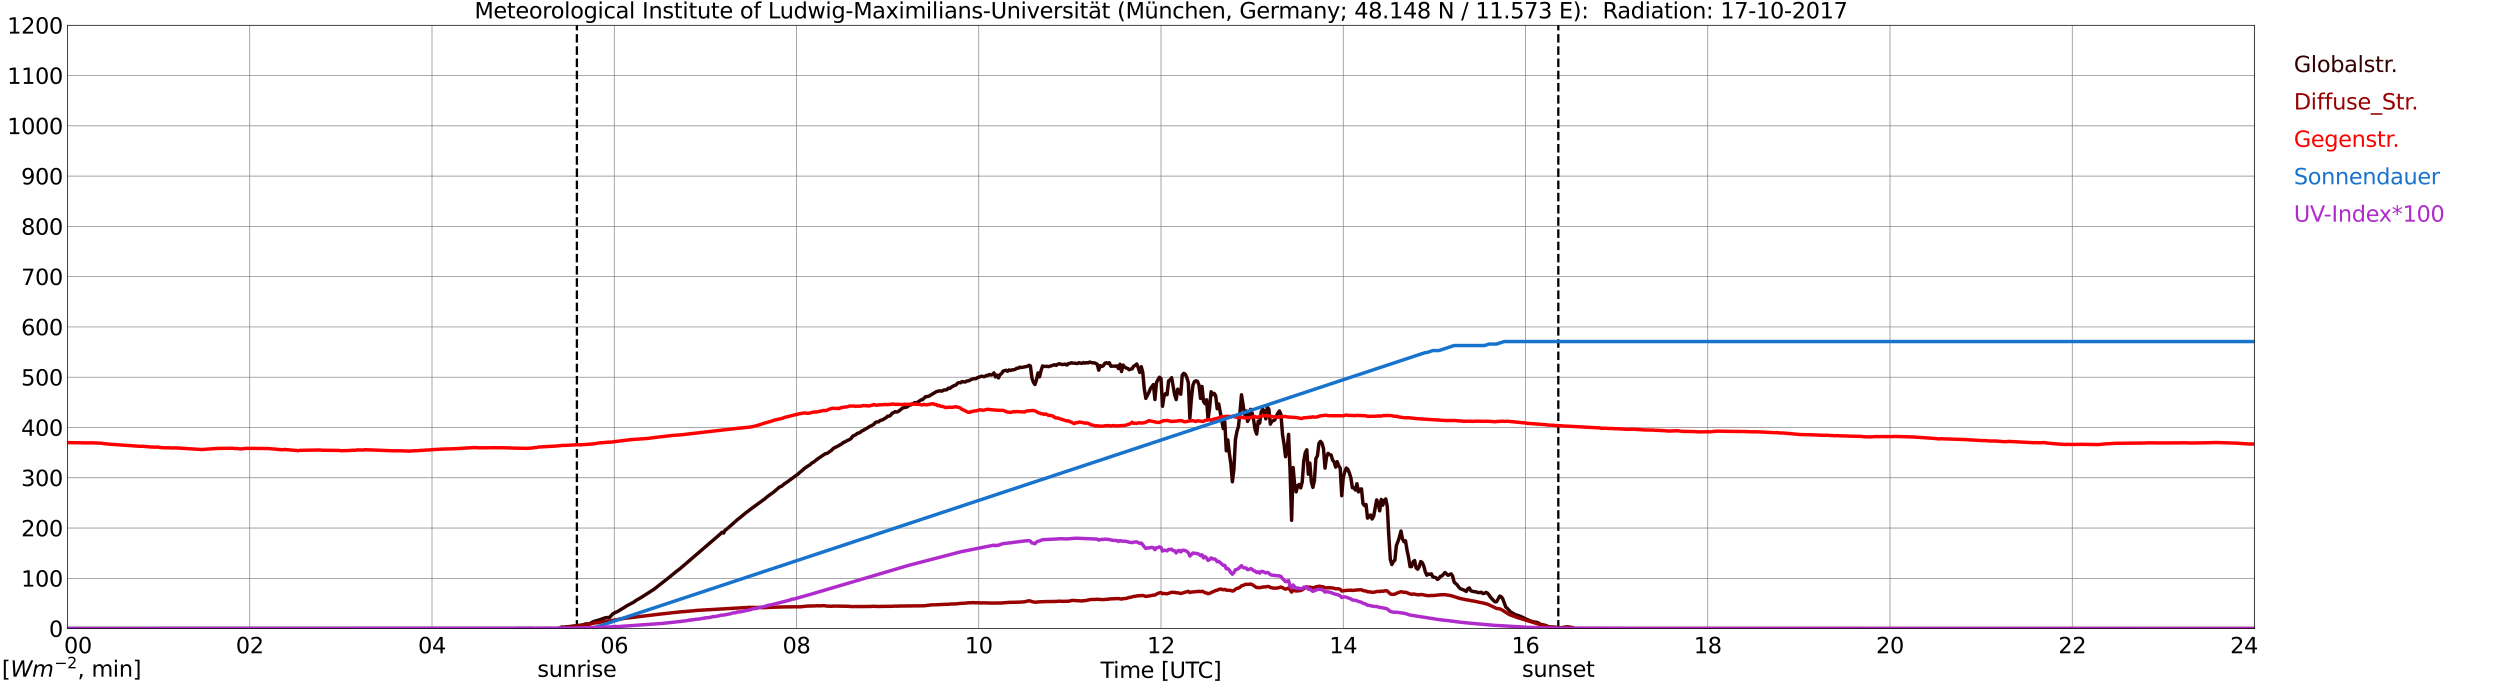 <?xml version="1.0" encoding="utf-8" standalone="no"?>
<!DOCTYPE svg PUBLIC "-//W3C//DTD SVG 1.1//EN"
  "http://www.w3.org/Graphics/SVG/1.1/DTD/svg11.dtd">
<svg xmlns:xlink="http://www.w3.org/1999/xlink" width="1085.4pt" height="296.64pt" viewBox="0 0 1085.4 296.64" xmlns="http://www.w3.org/2000/svg" version="1.1">
 <defs>
  <style type="text/css">*{stroke-linejoin: round; stroke-linecap: butt}</style>
 </defs>
 <g id="figure_1">
  <g id="patch_1">
   <path d="M 0 296.64 
L 1085.4 296.64 
L 1085.4 0 
L 0 0 
z
" style="fill: #ffffff"/>
  </g>
  <g id="axes_1">
   <g id="patch_2">
    <path d="M 29.306 272.909 
L 978.814 272.909 
L 978.814 10.976 
L 29.306 10.976 
z
" style="fill: #ffffff"/>
   </g>
   <g id="patch_3">
    <path d="M 978.814 272.909 
L 978.814 272.909 
L 978.814 10.976 
L 978.814 10.976 
z
" clip-path="url(#p35cc0216d9)" style="fill: #d3d3d3; opacity: 0.25; stroke: #d3d3d3; stroke-linejoin: miter"/>
   </g>
   <g id="matplotlib.axis_1">
    <g id="xtick_1">
     <g id="line2d_1">
      <path d="M 29.306 272.909 
L 29.306 10.976 
" clip-path="url(#p35cc0216d9)" style="fill: none; stroke: #808080; stroke-width: 0.3; stroke-linecap: square"/>
     </g>
     <g id="line2d_2"/>
     <g id="text_1">
      <!--    00 -->
      <g transform="translate(18.733 283.627) scale(0.095 -0.095)">
       <defs>
        <path id="DejaVuSans-20" transform="scale(0.016)"/>
        <path id="DejaVuSans-30" d="M 2034 4250 
Q 1547 4250 1301 3770 
Q 1056 3291 1056 2328 
Q 1056 1369 1301 889 
Q 1547 409 2034 409 
Q 2525 409 2770 889 
Q 3016 1369 3016 2328 
Q 3016 3291 2770 3770 
Q 2525 4250 2034 4250 
z
M 2034 4750 
Q 2819 4750 3233 4129 
Q 3647 3509 3647 2328 
Q 3647 1150 3233 529 
Q 2819 -91 2034 -91 
Q 1250 -91 836 529 
Q 422 1150 422 2328 
Q 422 3509 836 4129 
Q 1250 4750 2034 4750 
z
" transform="scale(0.016)"/>
       </defs>
       <use xlink:href="#DejaVuSans-20"/>
       <use xlink:href="#DejaVuSans-20" transform="translate(31.787 0)"/>
       <use xlink:href="#DejaVuSans-20" transform="translate(63.574 0)"/>
       <use xlink:href="#DejaVuSans-30" transform="translate(95.361 0)"/>
       <use xlink:href="#DejaVuSans-30" transform="translate(158.984 0)"/>
      </g>
     </g>
    </g>
    <g id="xtick_2">
     <g id="line2d_3">
      <path d="M 108.431 272.909 
L 108.431 10.976 
" clip-path="url(#p35cc0216d9)" style="fill: none; stroke: #808080; stroke-width: 0.3; stroke-linecap: square"/>
     </g>
     <g id="line2d_4"/>
     <g id="text_2">
      <!-- 02 -->
      <g transform="translate(102.387 283.627) scale(0.095 -0.095)">
       <defs>
        <path id="DejaVuSans-32" d="M 1228 531 
L 3431 531 
L 3431 0 
L 469 0 
L 469 531 
Q 828 903 1448 1529 
Q 2069 2156 2228 2338 
Q 2531 2678 2651 2914 
Q 2772 3150 2772 3378 
Q 2772 3750 2511 3984 
Q 2250 4219 1831 4219 
Q 1534 4219 1204 4116 
Q 875 4013 500 3803 
L 500 4441 
Q 881 4594 1212 4672 
Q 1544 4750 1819 4750 
Q 2544 4750 2975 4387 
Q 3406 4025 3406 3419 
Q 3406 3131 3298 2873 
Q 3191 2616 2906 2266 
Q 2828 2175 2409 1742 
Q 1991 1309 1228 531 
z
" transform="scale(0.016)"/>
       </defs>
       <use xlink:href="#DejaVuSans-30"/>
       <use xlink:href="#DejaVuSans-32" transform="translate(63.623 0)"/>
      </g>
     </g>
    </g>
    <g id="xtick_3">
     <g id="line2d_5">
      <path d="M 187.557 272.909 
L 187.557 10.976 
" clip-path="url(#p35cc0216d9)" style="fill: none; stroke: #808080; stroke-width: 0.3; stroke-linecap: square"/>
     </g>
     <g id="line2d_6"/>
     <g id="text_3">
      <!-- 04 -->
      <g transform="translate(181.513 283.627) scale(0.095 -0.095)">
       <defs>
        <path id="DejaVuSans-34" d="M 2419 4116 
L 825 1625 
L 2419 1625 
L 2419 4116 
z
M 2253 4666 
L 3047 4666 
L 3047 1625 
L 3713 1625 
L 3713 1100 
L 3047 1100 
L 3047 0 
L 2419 0 
L 2419 1100 
L 313 1100 
L 313 1709 
L 2253 4666 
z
" transform="scale(0.016)"/>
       </defs>
       <use xlink:href="#DejaVuSans-30"/>
       <use xlink:href="#DejaVuSans-34" transform="translate(63.623 0)"/>
      </g>
     </g>
    </g>
    <g id="xtick_4">
     <g id="line2d_7">
      <path d="M 266.683 272.909 
L 266.683 10.976 
" clip-path="url(#p35cc0216d9)" style="fill: none; stroke: #808080; stroke-width: 0.3; stroke-linecap: square"/>
     </g>
     <g id="line2d_8"/>
     <g id="text_4">
      <!-- 06 -->
      <g transform="translate(260.638 283.627) scale(0.095 -0.095)">
       <defs>
        <path id="DejaVuSans-36" d="M 2113 2584 
Q 1688 2584 1439 2293 
Q 1191 2003 1191 1497 
Q 1191 994 1439 701 
Q 1688 409 2113 409 
Q 2538 409 2786 701 
Q 3034 994 3034 1497 
Q 3034 2003 2786 2293 
Q 2538 2584 2113 2584 
z
M 3366 4563 
L 3366 3988 
Q 3128 4100 2886 4159 
Q 2644 4219 2406 4219 
Q 1781 4219 1451 3797 
Q 1122 3375 1075 2522 
Q 1259 2794 1537 2939 
Q 1816 3084 2150 3084 
Q 2853 3084 3261 2657 
Q 3669 2231 3669 1497 
Q 3669 778 3244 343 
Q 2819 -91 2113 -91 
Q 1303 -91 875 529 
Q 447 1150 447 2328 
Q 447 3434 972 4092 
Q 1497 4750 2381 4750 
Q 2619 4750 2861 4703 
Q 3103 4656 3366 4563 
z
" transform="scale(0.016)"/>
       </defs>
       <use xlink:href="#DejaVuSans-30"/>
       <use xlink:href="#DejaVuSans-36" transform="translate(63.623 0)"/>
      </g>
     </g>
    </g>
    <g id="xtick_5">
     <g id="line2d_9">
      <path d="M 345.808 272.909 
L 345.808 10.976 
" clip-path="url(#p35cc0216d9)" style="fill: none; stroke: #808080; stroke-width: 0.3; stroke-linecap: square"/>
     </g>
     <g id="line2d_10"/>
     <g id="text_5">
      <!-- 08 -->
      <g transform="translate(339.764 283.627) scale(0.095 -0.095)">
       <defs>
        <path id="DejaVuSans-38" d="M 2034 2216 
Q 1584 2216 1326 1975 
Q 1069 1734 1069 1313 
Q 1069 891 1326 650 
Q 1584 409 2034 409 
Q 2484 409 2743 651 
Q 3003 894 3003 1313 
Q 3003 1734 2745 1975 
Q 2488 2216 2034 2216 
z
M 1403 2484 
Q 997 2584 770 2862 
Q 544 3141 544 3541 
Q 544 4100 942 4425 
Q 1341 4750 2034 4750 
Q 2731 4750 3128 4425 
Q 3525 4100 3525 3541 
Q 3525 3141 3298 2862 
Q 3072 2584 2669 2484 
Q 3125 2378 3379 2068 
Q 3634 1759 3634 1313 
Q 3634 634 3220 271 
Q 2806 -91 2034 -91 
Q 1263 -91 848 271 
Q 434 634 434 1313 
Q 434 1759 690 2068 
Q 947 2378 1403 2484 
z
M 1172 3481 
Q 1172 3119 1398 2916 
Q 1625 2713 2034 2713 
Q 2441 2713 2670 2916 
Q 2900 3119 2900 3481 
Q 2900 3844 2670 4047 
Q 2441 4250 2034 4250 
Q 1625 4250 1398 4047 
Q 1172 3844 1172 3481 
z
" transform="scale(0.016)"/>
       </defs>
       <use xlink:href="#DejaVuSans-30"/>
       <use xlink:href="#DejaVuSans-38" transform="translate(63.623 0)"/>
      </g>
     </g>
    </g>
    <g id="xtick_6">
     <g id="line2d_11">
      <path d="M 424.934 272.909 
L 424.934 10.976 
" clip-path="url(#p35cc0216d9)" style="fill: none; stroke: #808080; stroke-width: 0.3; stroke-linecap: square"/>
     </g>
     <g id="line2d_12"/>
     <g id="text_6">
      <!-- 10 -->
      <g transform="translate(418.89 283.627) scale(0.095 -0.095)">
       <defs>
        <path id="DejaVuSans-31" d="M 794 531 
L 1825 531 
L 1825 4091 
L 703 3866 
L 703 4441 
L 1819 4666 
L 2450 4666 
L 2450 531 
L 3481 531 
L 3481 0 
L 794 0 
L 794 531 
z
" transform="scale(0.016)"/>
       </defs>
       <use xlink:href="#DejaVuSans-31"/>
       <use xlink:href="#DejaVuSans-30" transform="translate(63.623 0)"/>
      </g>
     </g>
    </g>
    <g id="xtick_7">
     <g id="line2d_13">
      <path d="M 504.06 272.909 
L 504.06 10.976 
" clip-path="url(#p35cc0216d9)" style="fill: none; stroke: #808080; stroke-width: 0.3; stroke-linecap: square"/>
     </g>
     <g id="line2d_14"/>
     <g id="text_7">
      <!-- 12 -->
      <g transform="translate(498.015 283.627) scale(0.095 -0.095)">
       <use xlink:href="#DejaVuSans-31"/>
       <use xlink:href="#DejaVuSans-32" transform="translate(63.623 0)"/>
      </g>
     </g>
    </g>
    <g id="xtick_8">
     <g id="line2d_15">
      <path d="M 583.185 272.909 
L 583.185 10.976 
" clip-path="url(#p35cc0216d9)" style="fill: none; stroke: #808080; stroke-width: 0.3; stroke-linecap: square"/>
     </g>
     <g id="line2d_16"/>
     <g id="text_8">
      <!-- 14 -->
      <g transform="translate(577.141 283.627) scale(0.095 -0.095)">
       <use xlink:href="#DejaVuSans-31"/>
       <use xlink:href="#DejaVuSans-34" transform="translate(63.623 0)"/>
      </g>
     </g>
    </g>
    <g id="xtick_9">
     <g id="line2d_17">
      <path d="M 662.311 272.909 
L 662.311 10.976 
" clip-path="url(#p35cc0216d9)" style="fill: none; stroke: #808080; stroke-width: 0.3; stroke-linecap: square"/>
     </g>
     <g id="line2d_18"/>
     <g id="text_9">
      <!-- 16 -->
      <g transform="translate(656.267 283.627) scale(0.095 -0.095)">
       <use xlink:href="#DejaVuSans-31"/>
       <use xlink:href="#DejaVuSans-36" transform="translate(63.623 0)"/>
      </g>
     </g>
    </g>
    <g id="xtick_10">
     <g id="line2d_19">
      <path d="M 741.437 272.909 
L 741.437 10.976 
" clip-path="url(#p35cc0216d9)" style="fill: none; stroke: #808080; stroke-width: 0.3; stroke-linecap: square"/>
     </g>
     <g id="line2d_20"/>
     <g id="text_10">
      <!-- 18 -->
      <g transform="translate(735.392 283.627) scale(0.095 -0.095)">
       <use xlink:href="#DejaVuSans-31"/>
       <use xlink:href="#DejaVuSans-38" transform="translate(63.623 0)"/>
      </g>
     </g>
    </g>
    <g id="xtick_11">
     <g id="line2d_21">
      <path d="M 820.562 272.909 
L 820.562 10.976 
" clip-path="url(#p35cc0216d9)" style="fill: none; stroke: #808080; stroke-width: 0.3; stroke-linecap: square"/>
     </g>
     <g id="line2d_22"/>
     <g id="text_11">
      <!-- 20 -->
      <g transform="translate(814.518 283.627) scale(0.095 -0.095)">
       <use xlink:href="#DejaVuSans-32"/>
       <use xlink:href="#DejaVuSans-30" transform="translate(63.623 0)"/>
      </g>
     </g>
    </g>
    <g id="xtick_12">
     <g id="line2d_23">
      <path d="M 899.688 272.909 
L 899.688 10.976 
" clip-path="url(#p35cc0216d9)" style="fill: none; stroke: #808080; stroke-width: 0.3; stroke-linecap: square"/>
     </g>
     <g id="line2d_24"/>
     <g id="text_12">
      <!-- 22 -->
      <g transform="translate(893.644 283.627) scale(0.095 -0.095)">
       <use xlink:href="#DejaVuSans-32"/>
       <use xlink:href="#DejaVuSans-32" transform="translate(63.623 0)"/>
      </g>
     </g>
    </g>
    <g id="xtick_13">
     <g id="line2d_25">
      <path d="M 978.814 272.909 
L 978.814 10.976 
" clip-path="url(#p35cc0216d9)" style="fill: none; stroke: #808080; stroke-width: 0.3; stroke-linecap: square"/>
     </g>
     <g id="line2d_26"/>
     <g id="text_13">
      <!-- 24    -->
      <g transform="translate(968.241 283.627) scale(0.095 -0.095)">
       <use xlink:href="#DejaVuSans-32"/>
       <use xlink:href="#DejaVuSans-34" transform="translate(63.623 0)"/>
       <use xlink:href="#DejaVuSans-20" transform="translate(127.246 0)"/>
       <use xlink:href="#DejaVuSans-20" transform="translate(159.033 0)"/>
       <use xlink:href="#DejaVuSans-20" transform="translate(190.82 0)"/>
      </g>
     </g>
    </g>
    <g id="text_14">
     <!-- Time [UTC] -->
     <g transform="translate(477.806 294.322) scale(0.095 -0.095)">
      <defs>
       <path id="DejaVuSans-54" d="M -19 4666 
L 3928 4666 
L 3928 4134 
L 2272 4134 
L 2272 0 
L 1638 0 
L 1638 4134 
L -19 4134 
L -19 4666 
z
" transform="scale(0.016)"/>
       <path id="DejaVuSans-69" d="M 603 3500 
L 1178 3500 
L 1178 0 
L 603 0 
L 603 3500 
z
M 603 4863 
L 1178 4863 
L 1178 4134 
L 603 4134 
L 603 4863 
z
" transform="scale(0.016)"/>
       <path id="DejaVuSans-6d" d="M 3328 2828 
Q 3544 3216 3844 3400 
Q 4144 3584 4550 3584 
Q 5097 3584 5394 3201 
Q 5691 2819 5691 2113 
L 5691 0 
L 5113 0 
L 5113 2094 
Q 5113 2597 4934 2840 
Q 4756 3084 4391 3084 
Q 3944 3084 3684 2787 
Q 3425 2491 3425 1978 
L 3425 0 
L 2847 0 
L 2847 2094 
Q 2847 2600 2669 2842 
Q 2491 3084 2119 3084 
Q 1678 3084 1418 2786 
Q 1159 2488 1159 1978 
L 1159 0 
L 581 0 
L 581 3500 
L 1159 3500 
L 1159 2956 
Q 1356 3278 1631 3431 
Q 1906 3584 2284 3584 
Q 2666 3584 2933 3390 
Q 3200 3197 3328 2828 
z
" transform="scale(0.016)"/>
       <path id="DejaVuSans-65" d="M 3597 1894 
L 3597 1613 
L 953 1613 
Q 991 1019 1311 708 
Q 1631 397 2203 397 
Q 2534 397 2845 478 
Q 3156 559 3463 722 
L 3463 178 
Q 3153 47 2828 -22 
Q 2503 -91 2169 -91 
Q 1331 -91 842 396 
Q 353 884 353 1716 
Q 353 2575 817 3079 
Q 1281 3584 2069 3584 
Q 2775 3584 3186 3129 
Q 3597 2675 3597 1894 
z
M 3022 2063 
Q 3016 2534 2758 2815 
Q 2500 3097 2075 3097 
Q 1594 3097 1305 2825 
Q 1016 2553 972 2059 
L 3022 2063 
z
" transform="scale(0.016)"/>
       <path id="DejaVuSans-5b" d="M 550 4863 
L 1875 4863 
L 1875 4416 
L 1125 4416 
L 1125 -397 
L 1875 -397 
L 1875 -844 
L 550 -844 
L 550 4863 
z
" transform="scale(0.016)"/>
       <path id="DejaVuSans-55" d="M 556 4666 
L 1191 4666 
L 1191 1831 
Q 1191 1081 1462 751 
Q 1734 422 2344 422 
Q 2950 422 3222 751 
Q 3494 1081 3494 1831 
L 3494 4666 
L 4128 4666 
L 4128 1753 
Q 4128 841 3676 375 
Q 3225 -91 2344 -91 
Q 1459 -91 1007 375 
Q 556 841 556 1753 
L 556 4666 
z
" transform="scale(0.016)"/>
       <path id="DejaVuSans-43" d="M 4122 4306 
L 4122 3641 
Q 3803 3938 3442 4084 
Q 3081 4231 2675 4231 
Q 1875 4231 1450 3742 
Q 1025 3253 1025 2328 
Q 1025 1406 1450 917 
Q 1875 428 2675 428 
Q 3081 428 3442 575 
Q 3803 722 4122 1019 
L 4122 359 
Q 3791 134 3420 21 
Q 3050 -91 2638 -91 
Q 1578 -91 968 557 
Q 359 1206 359 2328 
Q 359 3453 968 4101 
Q 1578 4750 2638 4750 
Q 3056 4750 3426 4639 
Q 3797 4528 4122 4306 
z
" transform="scale(0.016)"/>
       <path id="DejaVuSans-5d" d="M 1947 4863 
L 1947 -844 
L 622 -844 
L 622 -397 
L 1369 -397 
L 1369 4416 
L 622 4416 
L 622 4863 
L 1947 4863 
z
" transform="scale(0.016)"/>
      </defs>
      <use xlink:href="#DejaVuSans-54"/>
      <use xlink:href="#DejaVuSans-69" transform="translate(57.959 0)"/>
      <use xlink:href="#DejaVuSans-6d" transform="translate(85.742 0)"/>
      <use xlink:href="#DejaVuSans-65" transform="translate(183.154 0)"/>
      <use xlink:href="#DejaVuSans-20" transform="translate(244.678 0)"/>
      <use xlink:href="#DejaVuSans-5b" transform="translate(276.465 0)"/>
      <use xlink:href="#DejaVuSans-55" transform="translate(315.479 0)"/>
      <use xlink:href="#DejaVuSans-54" transform="translate(388.672 0)"/>
      <use xlink:href="#DejaVuSans-43" transform="translate(443.881 0)"/>
      <use xlink:href="#DejaVuSans-5d" transform="translate(513.705 0)"/>
     </g>
    </g>
   </g>
   <g id="matplotlib.axis_2">
    <g id="ytick_1">
     <g id="line2d_27">
      <path d="M 29.306 272.909 
L 978.814 272.909 
" clip-path="url(#p35cc0216d9)" style="fill: none; stroke: #808080; stroke-width: 0.3; stroke-linecap: square"/>
     </g>
     <g id="line2d_28"/>
     <g id="text_15">
      <!-- 0 -->
      <g transform="translate(21.261 276.518) scale(0.095 -0.095)">
       <use xlink:href="#DejaVuSans-30"/>
      </g>
     </g>
    </g>
    <g id="ytick_2">
     <g id="line2d_29">
      <path d="M 29.306 251.081 
L 978.814 251.081 
" clip-path="url(#p35cc0216d9)" style="fill: none; stroke: #808080; stroke-width: 0.3; stroke-linecap: square"/>
     </g>
     <g id="line2d_30"/>
     <g id="text_16">
      <!-- 100 -->
      <g transform="translate(9.173 254.69) scale(0.095 -0.095)">
       <use xlink:href="#DejaVuSans-31"/>
       <use xlink:href="#DejaVuSans-30" transform="translate(63.623 0)"/>
       <use xlink:href="#DejaVuSans-30" transform="translate(127.246 0)"/>
      </g>
     </g>
    </g>
    <g id="ytick_3">
     <g id="line2d_31">
      <path d="M 29.306 229.253 
L 978.814 229.253 
" clip-path="url(#p35cc0216d9)" style="fill: none; stroke: #808080; stroke-width: 0.3; stroke-linecap: square"/>
     </g>
     <g id="line2d_32"/>
     <g id="text_17">
      <!-- 200 -->
      <g transform="translate(9.173 232.863) scale(0.095 -0.095)">
       <use xlink:href="#DejaVuSans-32"/>
       <use xlink:href="#DejaVuSans-30" transform="translate(63.623 0)"/>
       <use xlink:href="#DejaVuSans-30" transform="translate(127.246 0)"/>
      </g>
     </g>
    </g>
    <g id="ytick_4">
     <g id="line2d_33">
      <path d="M 29.306 207.426 
L 978.814 207.426 
" clip-path="url(#p35cc0216d9)" style="fill: none; stroke: #808080; stroke-width: 0.3; stroke-linecap: square"/>
     </g>
     <g id="line2d_34"/>
     <g id="text_18">
      <!-- 300 -->
      <g transform="translate(9.173 211.035) scale(0.095 -0.095)">
       <defs>
        <path id="DejaVuSans-33" d="M 2597 2516 
Q 3050 2419 3304 2112 
Q 3559 1806 3559 1356 
Q 3559 666 3084 287 
Q 2609 -91 1734 -91 
Q 1441 -91 1130 -33 
Q 819 25 488 141 
L 488 750 
Q 750 597 1062 519 
Q 1375 441 1716 441 
Q 2309 441 2620 675 
Q 2931 909 2931 1356 
Q 2931 1769 2642 2001 
Q 2353 2234 1838 2234 
L 1294 2234 
L 1294 2753 
L 1863 2753 
Q 2328 2753 2575 2939 
Q 2822 3125 2822 3475 
Q 2822 3834 2567 4026 
Q 2313 4219 1838 4219 
Q 1578 4219 1281 4162 
Q 984 4106 628 3988 
L 628 4550 
Q 988 4650 1302 4700 
Q 1616 4750 1894 4750 
Q 2613 4750 3031 4423 
Q 3450 4097 3450 3541 
Q 3450 3153 3228 2886 
Q 3006 2619 2597 2516 
z
" transform="scale(0.016)"/>
       </defs>
       <use xlink:href="#DejaVuSans-33"/>
       <use xlink:href="#DejaVuSans-30" transform="translate(63.623 0)"/>
       <use xlink:href="#DejaVuSans-30" transform="translate(127.246 0)"/>
      </g>
     </g>
    </g>
    <g id="ytick_5">
     <g id="line2d_35">
      <path d="M 29.306 185.598 
L 978.814 185.598 
" clip-path="url(#p35cc0216d9)" style="fill: none; stroke: #808080; stroke-width: 0.3; stroke-linecap: square"/>
     </g>
     <g id="line2d_36"/>
     <g id="text_19">
      <!-- 400 -->
      <g transform="translate(9.173 189.207) scale(0.095 -0.095)">
       <use xlink:href="#DejaVuSans-34"/>
       <use xlink:href="#DejaVuSans-30" transform="translate(63.623 0)"/>
       <use xlink:href="#DejaVuSans-30" transform="translate(127.246 0)"/>
      </g>
     </g>
    </g>
    <g id="ytick_6">
     <g id="line2d_37">
      <path d="M 29.306 163.77 
L 978.814 163.77 
" clip-path="url(#p35cc0216d9)" style="fill: none; stroke: #808080; stroke-width: 0.3; stroke-linecap: square"/>
     </g>
     <g id="line2d_38"/>
     <g id="text_20">
      <!-- 500 -->
      <g transform="translate(9.173 167.379) scale(0.095 -0.095)">
       <defs>
        <path id="DejaVuSans-35" d="M 691 4666 
L 3169 4666 
L 3169 4134 
L 1269 4134 
L 1269 2991 
Q 1406 3038 1543 3061 
Q 1681 3084 1819 3084 
Q 2600 3084 3056 2656 
Q 3513 2228 3513 1497 
Q 3513 744 3044 326 
Q 2575 -91 1722 -91 
Q 1428 -91 1123 -41 
Q 819 9 494 109 
L 494 744 
Q 775 591 1075 516 
Q 1375 441 1709 441 
Q 2250 441 2565 725 
Q 2881 1009 2881 1497 
Q 2881 1984 2565 2268 
Q 2250 2553 1709 2553 
Q 1456 2553 1204 2497 
Q 953 2441 691 2322 
L 691 4666 
z
" transform="scale(0.016)"/>
       </defs>
       <use xlink:href="#DejaVuSans-35"/>
       <use xlink:href="#DejaVuSans-30" transform="translate(63.623 0)"/>
       <use xlink:href="#DejaVuSans-30" transform="translate(127.246 0)"/>
      </g>
     </g>
    </g>
    <g id="ytick_7">
     <g id="line2d_39">
      <path d="M 29.306 141.942 
L 978.814 141.942 
" clip-path="url(#p35cc0216d9)" style="fill: none; stroke: #808080; stroke-width: 0.3; stroke-linecap: square"/>
     </g>
     <g id="line2d_40"/>
     <g id="text_21">
      <!-- 600 -->
      <g transform="translate(9.173 145.551) scale(0.095 -0.095)">
       <use xlink:href="#DejaVuSans-36"/>
       <use xlink:href="#DejaVuSans-30" transform="translate(63.623 0)"/>
       <use xlink:href="#DejaVuSans-30" transform="translate(127.246 0)"/>
      </g>
     </g>
    </g>
    <g id="ytick_8">
     <g id="line2d_41">
      <path d="M 29.306 120.114 
L 978.814 120.114 
" clip-path="url(#p35cc0216d9)" style="fill: none; stroke: #808080; stroke-width: 0.3; stroke-linecap: square"/>
     </g>
     <g id="line2d_42"/>
     <g id="text_22">
      <!-- 700 -->
      <g transform="translate(9.173 123.724) scale(0.095 -0.095)">
       <defs>
        <path id="DejaVuSans-37" d="M 525 4666 
L 3525 4666 
L 3525 4397 
L 1831 0 
L 1172 0 
L 2766 4134 
L 525 4134 
L 525 4666 
z
" transform="scale(0.016)"/>
       </defs>
       <use xlink:href="#DejaVuSans-37"/>
       <use xlink:href="#DejaVuSans-30" transform="translate(63.623 0)"/>
       <use xlink:href="#DejaVuSans-30" transform="translate(127.246 0)"/>
      </g>
     </g>
    </g>
    <g id="ytick_9">
     <g id="line2d_43">
      <path d="M 29.306 98.287 
L 978.814 98.287 
" clip-path="url(#p35cc0216d9)" style="fill: none; stroke: #808080; stroke-width: 0.3; stroke-linecap: square"/>
     </g>
     <g id="line2d_44"/>
     <g id="text_23">
      <!-- 800 -->
      <g transform="translate(9.173 101.896) scale(0.095 -0.095)">
       <use xlink:href="#DejaVuSans-38"/>
       <use xlink:href="#DejaVuSans-30" transform="translate(63.623 0)"/>
       <use xlink:href="#DejaVuSans-30" transform="translate(127.246 0)"/>
      </g>
     </g>
    </g>
    <g id="ytick_10">
     <g id="line2d_45">
      <path d="M 29.306 76.459 
L 978.814 76.459 
" clip-path="url(#p35cc0216d9)" style="fill: none; stroke: #808080; stroke-width: 0.3; stroke-linecap: square"/>
     </g>
     <g id="line2d_46"/>
     <g id="text_24">
      <!-- 900 -->
      <g transform="translate(9.173 80.068) scale(0.095 -0.095)">
       <defs>
        <path id="DejaVuSans-39" d="M 703 97 
L 703 672 
Q 941 559 1184 500 
Q 1428 441 1663 441 
Q 2288 441 2617 861 
Q 2947 1281 2994 2138 
Q 2813 1869 2534 1725 
Q 2256 1581 1919 1581 
Q 1219 1581 811 2004 
Q 403 2428 403 3163 
Q 403 3881 828 4315 
Q 1253 4750 1959 4750 
Q 2769 4750 3195 4129 
Q 3622 3509 3622 2328 
Q 3622 1225 3098 567 
Q 2575 -91 1691 -91 
Q 1453 -91 1209 -44 
Q 966 3 703 97 
z
M 1959 2075 
Q 2384 2075 2632 2365 
Q 2881 2656 2881 3163 
Q 2881 3666 2632 3958 
Q 2384 4250 1959 4250 
Q 1534 4250 1286 3958 
Q 1038 3666 1038 3163 
Q 1038 2656 1286 2365 
Q 1534 2075 1959 2075 
z
" transform="scale(0.016)"/>
       </defs>
       <use xlink:href="#DejaVuSans-39"/>
       <use xlink:href="#DejaVuSans-30" transform="translate(63.623 0)"/>
       <use xlink:href="#DejaVuSans-30" transform="translate(127.246 0)"/>
      </g>
     </g>
    </g>
    <g id="ytick_11">
     <g id="line2d_47">
      <path d="M 29.306 54.631 
L 978.814 54.631 
" clip-path="url(#p35cc0216d9)" style="fill: none; stroke: #808080; stroke-width: 0.3; stroke-linecap: square"/>
     </g>
     <g id="line2d_48"/>
     <g id="text_25">
      <!-- 1000 -->
      <g transform="translate(3.128 58.24) scale(0.095 -0.095)">
       <use xlink:href="#DejaVuSans-31"/>
       <use xlink:href="#DejaVuSans-30" transform="translate(63.623 0)"/>
       <use xlink:href="#DejaVuSans-30" transform="translate(127.246 0)"/>
       <use xlink:href="#DejaVuSans-30" transform="translate(190.869 0)"/>
      </g>
     </g>
    </g>
    <g id="ytick_12">
     <g id="line2d_49">
      <path d="M 29.306 32.803 
L 978.814 32.803 
" clip-path="url(#p35cc0216d9)" style="fill: none; stroke: #808080; stroke-width: 0.3; stroke-linecap: square"/>
     </g>
     <g id="line2d_50"/>
     <g id="text_26">
      <!-- 1100 -->
      <g transform="translate(3.128 36.413) scale(0.095 -0.095)">
       <use xlink:href="#DejaVuSans-31"/>
       <use xlink:href="#DejaVuSans-31" transform="translate(63.623 0)"/>
       <use xlink:href="#DejaVuSans-30" transform="translate(127.246 0)"/>
       <use xlink:href="#DejaVuSans-30" transform="translate(190.869 0)"/>
      </g>
     </g>
    </g>
    <g id="ytick_13">
     <g id="line2d_51">
      <path d="M 29.306 10.976 
L 978.814 10.976 
" clip-path="url(#p35cc0216d9)" style="fill: none; stroke: #808080; stroke-width: 0.3; stroke-linecap: square"/>
     </g>
     <g id="line2d_52"/>
     <g id="text_27">
      <!-- 1200 -->
      <g transform="translate(3.128 14.585) scale(0.095 -0.095)">
       <use xlink:href="#DejaVuSans-31"/>
       <use xlink:href="#DejaVuSans-32" transform="translate(63.623 0)"/>
       <use xlink:href="#DejaVuSans-30" transform="translate(127.246 0)"/>
       <use xlink:href="#DejaVuSans-30" transform="translate(190.869 0)"/>
      </g>
     </g>
    </g>
   </g>
   <g id="line2d_53">
    <path d="M 250.462 272.909 
L 250.462 10.976 
" clip-path="url(#p35cc0216d9)" style="fill: none; stroke-dasharray: 3.7,1.6; stroke-dashoffset: 0; stroke: #000000"/>
   </g>
   <g id="line2d_54">
    <path d="M 676.554 272.909 
L 676.554 10.976 
" clip-path="url(#p35cc0216d9)" style="fill: none; stroke-dasharray: 3.7,1.6; stroke-dashoffset: 0; stroke: #000000"/>
   </g>
   <g id="line2d_55">
    <path d="M 29.306 272.909 
L 242.945 272.909 
L 243.604 272.317 
L 244.264 272.228 
L 244.923 272.317 
L 248.88 271.813 
L 250.198 271.726 
L 250.858 271.577 
L 252.176 271.488 
L 253.495 271.163 
L 254.155 270.896 
L 254.814 270.837 
L 255.473 270.925 
L 256.133 270.717 
L 257.451 269.949 
L 258.77 269.534 
L 260.089 269.178 
L 262.726 268.231 
L 264.705 267.993 
L 266.023 266.542 
L 267.342 265.802 
L 268.002 265.564 
L 271.298 263.58 
L 271.958 263.106 
L 275.255 261.36 
L 275.914 260.825 
L 278.552 259.286 
L 283.827 255.909 
L 290.42 250.756 
L 293.717 248.032 
L 295.036 247.054 
L 297.674 244.803 
L 312.839 231.742 
L 313.499 231.061 
L 314.158 231.445 
L 314.818 230.172 
L 315.477 229.758 
L 320.093 225.671 
L 321.411 224.635 
L 324.049 222.443 
L 324.708 221.998 
L 326.027 220.961 
L 331.961 216.637 
L 333.28 215.513 
L 335.918 213.616 
L 338.555 211.365 
L 339.215 211.189 
L 340.533 210.093 
L 341.852 209.202 
L 345.149 206.775 
L 346.468 205.856 
L 347.127 205.175 
L 348.446 204.138 
L 349.105 203.457 
L 351.083 202.126 
L 351.743 201.77 
L 352.402 201.03 
L 353.062 200.762 
L 355.04 199.192 
L 358.337 196.972 
L 358.996 196.913 
L 360.974 195.549 
L 361.634 194.84 
L 362.293 194.394 
L 363.612 193.772 
L 365.59 192.618 
L 366.249 192.026 
L 366.909 191.847 
L 367.568 191.404 
L 368.887 190.81 
L 369.546 190.308 
L 370.206 189.361 
L 371.524 188.767 
L 372.184 188.145 
L 372.843 187.997 
L 373.502 187.702 
L 374.162 187.108 
L 374.821 186.873 
L 375.481 186.368 
L 376.14 186.071 
L 377.459 185.244 
L 378.777 184.561 
L 379.437 184.177 
L 380.096 183.378 
L 380.756 183.171 
L 381.415 183.171 
L 382.074 182.577 
L 383.393 182.193 
L 384.053 181.688 
L 384.712 181.363 
L 385.371 180.682 
L 386.031 180.713 
L 386.69 180.267 
L 387.349 179.41 
L 388.009 179.141 
L 388.668 178.726 
L 389.328 178.905 
L 389.987 178.639 
L 391.965 177.098 
L 393.943 176.655 
L 394.603 176.002 
L 395.262 175.854 
L 397.24 174.789 
L 397.899 174.937 
L 399.878 173.634 
L 400.537 173.486 
L 401.856 172.241 
L 403.175 172.065 
L 406.471 170.078 
L 407.79 169.694 
L 408.45 169.784 
L 409.109 169.753 
L 409.768 169.31 
L 410.428 169.31 
L 411.087 169.19 
L 411.746 168.509 
L 412.406 168.629 
L 413.065 168.066 
L 414.384 167.326 
L 415.043 167.177 
L 415.703 166.407 
L 416.362 166.082 
L 417.022 166.199 
L 417.681 165.667 
L 419 165.874 
L 419.659 165.429 
L 420.318 165.37 
L 420.978 165.163 
L 421.637 164.748 
L 422.956 164.364 
L 423.615 164.451 
L 424.275 164.008 
L 426.253 163.296 
L 426.912 163.504 
L 427.572 163.504 
L 428.231 163.002 
L 428.89 163.03 
L 429.55 162.587 
L 430.209 162.823 
L 430.869 162.615 
L 431.528 161.906 
L 432.187 163.624 
L 432.847 162.853 
L 433.506 164.067 
L 434.165 162.646 
L 434.825 162.201 
L 435.484 161.135 
L 436.803 160.749 
L 437.462 161.194 
L 438.122 160.603 
L 438.781 160.839 
L 439.44 160.572 
L 440.1 160.542 
L 440.759 160.365 
L 441.419 159.861 
L 442.078 159.891 
L 442.737 159.418 
L 443.397 159.566 
L 446.034 159.062 
L 446.694 158.616 
L 447.353 158.885 
L 448.012 164.097 
L 448.672 165.992 
L 449.331 166.939 
L 449.991 164.927 
L 450.65 161.906 
L 451.309 163.624 
L 451.969 160.956 
L 452.628 158.885 
L 453.287 159.092 
L 454.606 159.062 
L 455.266 159.18 
L 457.903 158.35 
L 458.563 158.647 
L 459.222 158.143 
L 459.881 157.907 
L 461.2 158.291 
L 462.519 158.084 
L 463.178 158.499 
L 463.838 157.848 
L 464.497 157.818 
L 465.156 157.492 
L 465.816 157.669 
L 466.475 157.669 
L 467.794 157.848 
L 468.453 157.462 
L 469.113 157.669 
L 469.772 157.759 
L 470.431 157.403 
L 471.091 157.669 
L 471.75 157.433 
L 472.409 157.582 
L 473.069 157.195 
L 474.388 157.551 
L 475.047 157.492 
L 476.366 158.114 
L 477.025 160.721 
L 477.685 158.706 
L 478.344 159.092 
L 479.003 158.824 
L 479.663 157.728 
L 480.322 157.462 
L 480.981 157.818 
L 481.641 157.492 
L 482.3 159.003 
L 483.619 158.944 
L 484.278 159.003 
L 484.938 158.854 
L 485.597 160.009 
L 486.256 158.143 
L 486.916 161.312 
L 487.575 158.499 
L 488.235 159.328 
L 488.894 159.743 
L 489.553 159.92 
L 490.213 160.513 
L 490.872 160.247 
L 491.532 160.127 
L 492.191 158.972 
L 492.85 158.678 
L 493.51 158.025 
L 494.169 159.594 
L 494.828 161.699 
L 495.488 159.21 
L 496.147 161.668 
L 496.807 168.806 
L 497.466 172.953 
L 498.785 170.434 
L 499.444 168.747 
L 500.763 166.97 
L 501.422 173.455 
L 502.082 166.14 
L 502.741 164.778 
L 503.4 163.77 
L 504.06 164.423 
L 504.719 176.389 
L 505.379 172.065 
L 506.038 170.879 
L 506.697 171.353 
L 507.357 165.401 
L 508.016 164.866 
L 508.675 163.977 
L 509.994 171.442 
L 510.654 173.486 
L 511.313 168.954 
L 511.972 169.96 
L 512.632 171.176 
L 513.291 162.853 
L 513.95 162.083 
L 514.61 162.526 
L 515.269 163.89 
L 515.929 166.082 
L 516.588 181.629 
L 517.247 173.13 
L 517.907 167.326 
L 518.566 165.667 
L 519.226 165.342 
L 519.885 165.547 
L 520.544 167.147 
L 521.204 172.981 
L 521.863 167.799 
L 522.522 174.315 
L 523.182 175.293 
L 523.841 173.544 
L 524.501 182.103 
L 525.16 177.098 
L 525.819 170.078 
L 526.479 171.381 
L 527.138 170.79 
L 527.797 171.796 
L 528.457 177.454 
L 529.116 175.38 
L 531.094 186.071 
L 531.754 183.081 
L 532.413 195.728 
L 533.073 190.989 
L 533.732 196.824 
L 534.391 201.384 
L 535.051 209.174 
L 535.71 203.782 
L 536.369 190.871 
L 537.029 187.287 
L 537.688 185.183 
L 538.348 178.995 
L 539.007 171.381 
L 540.326 179.912 
L 540.985 178.401 
L 541.644 182.963 
L 542.304 181.66 
L 542.963 177.72 
L 543.623 179.348 
L 544.282 182.459 
L 544.941 186.606 
L 545.601 188.472 
L 546.26 182.874 
L 546.919 183.703 
L 547.579 178.757 
L 548.238 177.72 
L 548.898 178.432 
L 549.557 181.867 
L 550.216 176.624 
L 550.876 177.692 
L 551.535 184.148 
L 552.195 182.845 
L 552.854 182.666 
L 553.513 182.252 
L 554.173 180.623 
L 554.832 179.348 
L 555.491 178.432 
L 556.151 179.971 
L 556.81 188.59 
L 557.47 192.797 
L 558.129 198.275 
L 558.788 195.372 
L 559.448 188.59 
L 560.107 204.791 
L 560.766 225.907 
L 561.426 202.984 
L 562.085 210.536 
L 562.745 213.557 
L 563.404 210.802 
L 564.063 210.359 
L 564.723 211.811 
L 565.382 209.174 
L 566.042 200.142 
L 566.701 196.527 
L 567.36 195.283 
L 568.02 205.856 
L 568.679 201.058 
L 569.338 209.174 
L 569.998 211.603 
L 570.657 208.818 
L 571.317 199.015 
L 571.976 197.889 
L 572.635 192.5 
L 573.295 191.64 
L 573.954 192.382 
L 574.613 194.75 
L 575.273 203.25 
L 575.932 198.363 
L 576.592 196.824 
L 577.251 197.387 
L 577.91 197.533 
L 578.57 199.786 
L 579.229 200.554 
L 579.889 202.807 
L 580.548 200.436 
L 581.207 202.213 
L 581.867 203.25 
L 582.526 215.216 
L 583.185 207.249 
L 583.845 204.878 
L 584.504 203.191 
L 585.164 203.754 
L 585.823 205.324 
L 586.482 207.397 
L 587.142 211.721 
L 587.801 211.811 
L 588.46 212.758 
L 589.12 210.003 
L 589.779 213.557 
L 590.439 212.402 
L 591.098 212.254 
L 591.757 218.652 
L 592.417 219.509 
L 593.076 219.036 
L 593.736 224.96 
L 594.395 224.456 
L 595.054 223.598 
L 595.714 225.316 
L 596.373 224.189 
L 597.692 217.052 
L 598.351 218.473 
L 599.011 221.79 
L 599.67 216.844 
L 600.329 219.333 
L 600.989 217.2 
L 601.648 216.637 
L 602.307 220.014 
L 602.967 232.748 
L 603.626 242.907 
L 604.286 245.1 
L 604.945 243.797 
L 605.604 243.203 
L 606.264 236.777 
L 606.923 235.149 
L 607.582 233.134 
L 608.242 230.556 
L 608.901 234.023 
L 609.561 235.177 
L 610.22 234.793 
L 610.879 238.879 
L 611.539 241.99 
L 612.198 246.017 
L 612.858 245.989 
L 613.517 243.915 
L 614.176 243.352 
L 614.836 246.58 
L 615.495 247.113 
L 616.154 246.076 
L 616.814 243.825 
L 617.473 244.21 
L 618.133 245.72 
L 618.792 248.18 
L 619.451 249.719 
L 620.111 249.217 
L 620.77 249.394 
L 621.429 249.127 
L 622.089 250.459 
L 623.408 250.786 
L 624.067 251.555 
L 624.726 251.112 
L 625.386 250.193 
L 626.045 250.044 
L 627.364 248.564 
L 628.683 249.778 
L 630.001 249.156 
L 630.661 250.044 
L 631.32 252.74 
L 632.639 253.895 
L 633.298 254.873 
L 633.958 255.525 
L 635.936 256.355 
L 636.595 256.769 
L 637.255 255.643 
L 637.914 255.259 
L 638.573 256.501 
L 639.892 256.857 
L 640.552 256.887 
L 641.87 257.302 
L 643.189 257.154 
L 643.848 257.717 
L 644.508 257.568 
L 645.167 257.182 
L 645.827 257.538 
L 646.486 258.339 
L 647.145 259.345 
L 648.464 260.738 
L 649.123 261.301 
L 649.783 261.211 
L 651.102 258.812 
L 651.761 259.048 
L 652.42 259.967 
L 653.739 263.551 
L 654.399 264.114 
L 655.717 265.594 
L 657.695 266.749 
L 660.333 267.668 
L 662.311 268.646 
L 664.289 269.534 
L 665.608 269.949 
L 666.267 270.095 
L 666.927 270.126 
L 667.586 270.303 
L 668.905 271.073 
L 670.883 271.488 
L 672.202 272.079 
L 672.861 272.228 
L 675.499 272.348 
L 676.817 272.555 
L 678.796 272.466 
L 680.114 272.199 
L 682.752 272.466 
L 683.411 272.909 
L 978.154 272.909 
L 978.154 272.909 
" clip-path="url(#p35cc0216d9)" style="fill: none; stroke: #330000; stroke-width: 1.5; stroke-linecap: square"/>
   </g>
   <g id="line2d_56">
    <path d="M 29.306 272.909 
L 242.945 272.909 
L 243.604 272.459 
L 244.923 272.418 
L 247.561 272.167 
L 249.539 271.955 
L 253.495 271.368 
L 254.814 271.117 
L 255.473 271.117 
L 257.451 270.654 
L 258.111 270.486 
L 259.43 270.361 
L 260.748 270.108 
L 263.386 269.689 
L 264.705 269.563 
L 268.661 268.892 
L 269.98 268.681 
L 271.298 268.43 
L 273.277 268.22 
L 285.145 266.793 
L 286.464 266.625 
L 290.42 266.205 
L 291.739 266.037 
L 295.696 265.618 
L 297.014 265.533 
L 300.311 265.241 
L 302.949 264.988 
L 325.368 263.687 
L 329.983 263.77 
L 331.302 263.855 
L 332.621 263.77 
L 336.577 263.604 
L 339.874 263.518 
L 341.852 263.477 
L 347.787 263.436 
L 349.105 263.267 
L 350.424 263.141 
L 353.721 263.058 
L 355.04 262.973 
L 355.699 263.058 
L 357.677 262.931 
L 358.996 263.141 
L 360.974 263.224 
L 361.634 263.141 
L 362.952 263.141 
L 368.227 263.224 
L 369.546 263.35 
L 378.118 263.309 
L 378.777 263.224 
L 381.415 263.309 
L 383.393 263.267 
L 387.349 263.224 
L 388.668 263.141 
L 389.987 263.182 
L 390.646 263.099 
L 391.965 263.099 
L 401.196 263.014 
L 404.493 262.595 
L 405.812 262.595 
L 410.428 262.386 
L 411.746 262.386 
L 412.406 262.259 
L 415.043 262.176 
L 417.022 261.967 
L 419 261.881 
L 420.978 261.672 
L 421.637 261.713 
L 422.297 261.63 
L 423.615 261.713 
L 424.275 261.672 
L 425.593 261.755 
L 426.253 261.798 
L 426.912 261.713 
L 430.209 261.84 
L 434.825 261.798 
L 436.144 261.672 
L 437.462 261.587 
L 438.122 261.504 
L 439.44 261.504 
L 442.737 261.421 
L 444.716 261.294 
L 446.694 260.832 
L 447.353 260.917 
L 448.012 261.209 
L 449.331 261.462 
L 451.309 261.294 
L 454.606 261.168 
L 458.563 261.126 
L 459.881 261 
L 461.2 261.085 
L 463.838 261.041 
L 465.156 260.749 
L 465.816 260.663 
L 469.772 260.917 
L 470.431 260.79 
L 471.091 260.79 
L 473.069 260.371 
L 474.388 260.244 
L 475.047 260.286 
L 476.366 260.161 
L 478.344 260.329 
L 479.663 260.286 
L 480.322 260.161 
L 480.981 260.203 
L 481.641 260.035 
L 485.597 259.867 
L 486.916 260.118 
L 487.575 259.908 
L 488.894 259.825 
L 490.213 259.404 
L 490.872 259.321 
L 492.191 258.943 
L 492.85 258.902 
L 493.51 258.734 
L 496.147 258.524 
L 497.466 258.943 
L 499.444 258.649 
L 500.763 258.356 
L 501.422 258.398 
L 502.082 257.935 
L 503.4 257.389 
L 504.06 257.306 
L 504.719 257.767 
L 505.379 257.642 
L 506.697 257.811 
L 508.675 257.138 
L 509.994 257.18 
L 510.654 257.389 
L 511.313 257.348 
L 512.632 257.684 
L 515.929 256.719 
L 516.588 257.265 
L 517.247 257.055 
L 519.885 256.802 
L 520.544 256.719 
L 521.204 256.887 
L 521.863 256.675 
L 522.522 256.929 
L 523.182 257.389 
L 523.841 257.433 
L 524.501 257.767 
L 525.16 257.601 
L 527.797 256.383 
L 528.457 256.256 
L 529.116 255.92 
L 529.776 255.711 
L 531.094 256.047 
L 531.754 255.879 
L 532.413 256.256 
L 533.073 256.215 
L 533.732 256.342 
L 534.391 256.298 
L 535.051 256.634 
L 535.71 256.424 
L 536.369 255.837 
L 537.029 255.46 
L 537.688 255.333 
L 538.348 254.955 
L 539.007 254.368 
L 540.326 253.906 
L 540.985 253.613 
L 541.644 253.737 
L 542.963 253.569 
L 543.623 253.781 
L 545.601 255.124 
L 546.26 255.082 
L 546.919 255.165 
L 548.238 254.873 
L 548.898 254.787 
L 549.557 254.829 
L 550.216 254.619 
L 550.876 254.661 
L 551.535 255.038 
L 552.854 255.333 
L 554.173 255.333 
L 554.832 255.25 
L 556.151 254.873 
L 558.129 255.796 
L 558.788 255.584 
L 559.448 255.25 
L 560.766 257.055 
L 561.426 256.256 
L 562.745 256.593 
L 564.723 256.383 
L 565.382 256.088 
L 566.701 255.082 
L 567.36 254.787 
L 568.02 254.997 
L 568.679 254.873 
L 569.338 255.124 
L 570.657 255.206 
L 571.317 254.746 
L 571.976 254.704 
L 572.635 254.493 
L 574.613 254.787 
L 575.273 255.25 
L 576.592 255.165 
L 578.57 255.25 
L 579.889 255.628 
L 581.207 255.628 
L 581.867 255.879 
L 582.526 256.593 
L 585.164 256.256 
L 585.823 256.298 
L 586.482 256.215 
L 587.142 256.342 
L 589.779 256.088 
L 591.098 256.047 
L 591.757 256.383 
L 592.417 256.551 
L 593.076 256.593 
L 593.736 256.929 
L 595.054 256.97 
L 595.714 257.18 
L 596.373 257.138 
L 598.351 256.719 
L 599.011 256.844 
L 599.67 256.634 
L 600.329 256.719 
L 601.648 256.466 
L 602.307 256.593 
L 603.626 257.852 
L 604.286 258.062 
L 605.604 257.979 
L 606.264 257.601 
L 608.242 256.887 
L 609.561 257.18 
L 610.22 257.097 
L 611.539 257.601 
L 612.198 257.893 
L 612.858 258.02 
L 613.517 257.893 
L 614.176 257.935 
L 614.836 258.147 
L 616.154 258.271 
L 616.814 258.103 
L 617.473 258.147 
L 619.451 258.566 
L 620.77 258.607 
L 621.429 258.524 
L 622.089 258.566 
L 625.386 258.23 
L 627.364 258.188 
L 630.001 258.607 
L 633.958 259.867 
L 635.276 260.118 
L 636.595 260.412 
L 637.914 260.58 
L 638.573 260.79 
L 639.892 260.958 
L 642.53 261.545 
L 643.848 261.798 
L 645.827 262.301 
L 649.123 263.855 
L 649.783 264.191 
L 651.102 264.315 
L 652.42 264.988 
L 654.399 266.288 
L 655.717 267.002 
L 659.014 268.179 
L 669.564 271.453 
L 672.861 272.291 
L 677.477 272.627 
L 679.455 272.291 
L 680.774 272.25 
L 682.092 272.459 
L 682.752 272.501 
L 683.411 272.909 
L 978.154 272.909 
L 978.154 272.909 
" clip-path="url(#p35cc0216d9)" style="fill: none; stroke: #990000; stroke-width: 1.5; stroke-linecap: square"/>
   </g>
   <g id="line2d_57">
    <path d="M 29.306 192.166 
L 39.197 192.292 
L 39.856 192.225 
L 40.515 192.312 
L 41.834 192.314 
L 43.812 192.441 
L 44.472 192.471 
L 45.131 192.62 
L 46.45 192.722 
L 47.109 192.829 
L 48.428 192.904 
L 60.297 193.744 
L 62.275 193.777 
L 64.912 193.997 
L 65.572 194.102 
L 66.231 194.047 
L 66.89 194.154 
L 68.209 194.091 
L 70.847 194.414 
L 72.825 194.412 
L 75.462 194.506 
L 76.122 194.464 
L 77.441 194.527 
L 87.991 195.189 
L 88.65 195.069 
L 89.969 194.99 
L 94.584 194.674 
L 95.903 194.667 
L 97.881 194.634 
L 101.178 194.626 
L 101.838 194.741 
L 102.497 194.72 
L 104.475 194.909 
L 107.113 194.652 
L 108.431 194.663 
L 116.344 194.737 
L 117.663 194.844 
L 120.3 195.043 
L 120.96 195.18 
L 121.619 195.171 
L 122.278 195.291 
L 123.597 195.141 
L 129.532 195.665 
L 130.191 195.514 
L 131.51 195.499 
L 138.763 195.363 
L 140.082 195.486 
L 147.335 195.566 
L 147.994 195.697 
L 151.291 195.61 
L 153.269 195.451 
L 153.929 195.508 
L 155.247 195.344 
L 157.885 195.37 
L 158.544 195.248 
L 171.073 195.737 
L 173.71 195.713 
L 177.666 195.861 
L 179.645 195.715 
L 181.623 195.663 
L 182.282 195.542 
L 183.601 195.545 
L 184.26 195.438 
L 186.238 195.357 
L 188.217 195.187 
L 192.832 194.936 
L 196.788 194.846 
L 206.02 194.316 
L 207.998 194.425 
L 214.592 194.39 
L 215.251 194.342 
L 215.91 194.418 
L 217.229 194.383 
L 221.186 194.477 
L 223.823 194.569 
L 229.098 194.652 
L 231.076 194.486 
L 232.395 194.305 
L 233.054 194.259 
L 233.714 194.087 
L 241.626 193.641 
L 244.264 193.386 
L 246.242 193.331 
L 250.858 193.076 
L 251.517 193.157 
L 257.451 192.742 
L 260.748 192.218 
L 261.408 192.238 
L 263.386 192.019 
L 265.364 191.934 
L 273.936 190.856 
L 281.189 190.361 
L 283.827 189.992 
L 291.739 189.071 
L 296.355 188.73 
L 298.333 188.466 
L 320.093 185.973 
L 326.027 185.382 
L 328.005 184.934 
L 329.324 184.557 
L 331.961 183.694 
L 335.258 182.762 
L 335.918 182.45 
L 339.874 181.581 
L 340.533 181.239 
L 347.127 179.624 
L 349.105 179.298 
L 349.765 179.3 
L 350.424 179.429 
L 351.083 179.431 
L 352.402 179.093 
L 353.721 178.842 
L 354.38 178.899 
L 357.677 178.192 
L 358.337 178.285 
L 358.996 178.137 
L 360.315 177.537 
L 361.634 177.209 
L 362.293 177.316 
L 363.612 177.294 
L 364.271 177.401 
L 364.93 177.054 
L 366.249 176.821 
L 366.909 176.685 
L 367.568 176.694 
L 368.887 176.29 
L 370.865 176.282 
L 371.524 176.443 
L 372.184 176.314 
L 373.502 176.38 
L 374.821 176.072 
L 377.459 176.251 
L 378.118 175.991 
L 378.777 175.926 
L 379.437 175.605 
L 380.096 175.889 
L 380.756 175.961 
L 381.415 175.806 
L 383.393 175.688 
L 384.712 175.598 
L 385.371 175.716 
L 386.031 175.568 
L 386.69 175.588 
L 387.349 175.38 
L 388.668 175.55 
L 389.987 175.535 
L 391.306 175.636 
L 391.965 175.653 
L 392.624 175.472 
L 393.284 175.564 
L 395.921 175.437 
L 399.218 175.57 
L 399.878 175.749 
L 400.537 175.769 
L 401.196 175.572 
L 401.856 175.723 
L 402.515 175.747 
L 403.834 175.446 
L 405.153 175.262 
L 405.812 175.653 
L 406.471 175.601 
L 407.131 176.151 
L 407.79 176.011 
L 408.45 176.465 
L 409.109 176.415 
L 409.768 176.622 
L 410.428 176.969 
L 412.406 176.788 
L 413.065 176.893 
L 414.384 176.672 
L 415.043 176.594 
L 416.362 176.921 
L 417.022 177.164 
L 417.681 177.768 
L 418.34 177.982 
L 419.659 178.7 
L 420.318 178.973 
L 420.978 179.06 
L 421.637 178.654 
L 422.297 178.67 
L 422.956 178.406 
L 423.615 178.43 
L 425.593 177.875 
L 426.253 178.072 
L 426.912 178.091 
L 427.572 177.993 
L 428.231 177.759 
L 428.89 177.716 
L 431.528 177.997 
L 432.847 178.076 
L 434.825 178.174 
L 435.484 178.139 
L 437.462 178.938 
L 438.122 178.936 
L 438.781 179.054 
L 440.1 178.691 
L 440.759 178.794 
L 441.419 178.672 
L 443.397 178.82 
L 444.056 178.805 
L 444.716 178.908 
L 445.375 178.558 
L 446.034 178.399 
L 448.672 178.203 
L 449.991 178.654 
L 450.65 179.191 
L 451.309 179.29 
L 451.969 179.617 
L 452.628 179.648 
L 453.287 179.942 
L 453.947 179.706 
L 455.266 180.359 
L 455.925 180.337 
L 457.244 180.658 
L 457.903 181.274 
L 458.563 181.496 
L 459.222 181.472 
L 463.178 182.793 
L 463.838 182.675 
L 464.497 183.105 
L 465.156 183.234 
L 465.816 183.675 
L 466.475 183.9 
L 467.134 183.526 
L 467.794 183.557 
L 468.453 183.205 
L 470.431 183.535 
L 471.091 183.762 
L 471.75 183.651 
L 472.409 183.782 
L 473.728 184.441 
L 475.047 184.718 
L 475.706 185.022 
L 476.366 184.801 
L 477.025 185.07 
L 477.685 184.984 
L 479.003 185.028 
L 479.663 184.86 
L 481.641 184.784 
L 482.3 185.011 
L 482.96 184.829 
L 483.619 184.764 
L 484.278 184.908 
L 486.256 184.853 
L 487.575 184.731 
L 488.235 184.757 
L 490.213 184.148 
L 490.872 183.806 
L 491.532 183.332 
L 492.191 183.828 
L 492.85 183.723 
L 493.51 183.834 
L 494.169 183.598 
L 494.828 183.522 
L 495.488 183.701 
L 496.807 183.52 
L 498.125 183.059 
L 498.785 182.616 
L 502.741 183.424 
L 503.4 183.356 
L 504.719 182.832 
L 505.379 182.634 
L 506.038 182.66 
L 506.697 182.551 
L 508.675 182.992 
L 510.654 182.802 
L 511.313 182.795 
L 511.972 182.596 
L 513.291 182.699 
L 513.95 183.077 
L 514.61 183.122 
L 516.588 182.743 
L 517.907 182.627 
L 519.226 182.994 
L 519.885 182.671 
L 521.863 182.917 
L 522.522 182.959 
L 523.182 182.476 
L 523.841 182.494 
L 524.501 182.214 
L 525.16 182.199 
L 525.819 182.485 
L 526.479 182.116 
L 529.116 181.442 
L 529.776 181.084 
L 530.435 180.883 
L 531.094 180.97 
L 531.754 180.907 
L 532.413 180.726 
L 533.732 180.783 
L 534.391 180.914 
L 535.051 180.728 
L 536.369 180.977 
L 537.029 181.219 
L 537.688 181.073 
L 538.348 181.217 
L 539.007 181.165 
L 540.326 181.4 
L 540.985 181.341 
L 541.644 181.429 
L 543.623 181.103 
L 544.282 180.796 
L 544.941 180.844 
L 545.601 181.202 
L 546.26 181.069 
L 546.919 180.765 
L 547.579 180.761 
L 548.238 180.51 
L 550.216 180.407 
L 552.195 180.85 
L 554.832 181.175 
L 556.151 180.909 
L 558.129 180.815 
L 558.788 181.02 
L 562.745 181.282 
L 564.723 181.649 
L 565.382 181.645 
L 566.042 181.392 
L 568.02 181.263 
L 568.679 181.106 
L 569.338 181.143 
L 569.998 180.966 
L 570.657 181.112 
L 571.976 181.012 
L 572.635 180.706 
L 573.295 180.54 
L 574.613 180.407 
L 575.273 180.285 
L 575.932 180.302 
L 576.592 180.473 
L 583.185 180.514 
L 584.504 180.167 
L 585.164 180.322 
L 588.46 180.46 
L 589.12 180.346 
L 593.076 180.525 
L 593.736 180.761 
L 597.032 180.717 
L 598.351 180.584 
L 599.011 180.684 
L 600.329 180.49 
L 600.989 180.394 
L 601.648 180.438 
L 602.307 180.353 
L 604.286 180.494 
L 605.604 180.774 
L 606.264 180.691 
L 606.923 180.953 
L 609.561 181.352 
L 610.22 181.411 
L 611.539 181.354 
L 612.858 181.514 
L 614.836 181.732 
L 616.154 181.828 
L 628.023 182.596 
L 630.001 182.566 
L 631.98 182.594 
L 633.298 182.747 
L 634.617 182.797 
L 635.276 182.898 
L 638.573 182.871 
L 639.233 182.941 
L 641.211 182.841 
L 643.848 182.917 
L 645.827 182.878 
L 649.123 183.098 
L 650.442 182.946 
L 651.102 182.963 
L 651.761 182.858 
L 653.739 182.939 
L 654.399 182.871 
L 660.992 183.524 
L 662.311 183.629 
L 662.97 183.788 
L 665.608 183.974 
L 667.586 184.113 
L 671.542 184.417 
L 672.202 184.574 
L 674.18 184.602 
L 675.499 184.781 
L 676.158 184.742 
L 676.817 184.856 
L 677.477 184.799 
L 678.796 184.954 
L 680.774 185.037 
L 694.621 185.788 
L 695.28 185.982 
L 696.599 185.919 
L 699.236 186.067 
L 699.896 186.004 
L 700.555 186.106 
L 702.533 186.15 
L 705.83 186.36 
L 707.149 186.388 
L 707.808 186.401 
L 708.468 186.281 
L 711.105 186.477 
L 714.402 186.683 
L 717.699 186.726 
L 718.358 186.82 
L 719.677 186.838 
L 722.315 186.977 
L 723.633 187.06 
L 724.293 187.163 
L 728.249 187.01 
L 730.227 187.27 
L 734.184 187.353 
L 735.502 187.377 
L 737.48 187.508 
L 741.437 187.462 
L 742.756 187.473 
L 744.074 187.285 
L 744.734 187.296 
L 745.393 187.178 
L 752.646 187.311 
L 756.602 187.344 
L 757.921 187.368 
L 759.899 187.455 
L 762.537 187.471 
L 765.834 187.617 
L 770.449 187.863 
L 771.768 187.844 
L 772.428 187.964 
L 774.406 188.01 
L 781.659 188.667 
L 786.275 188.767 
L 792.209 189.009 
L 792.868 188.944 
L 794.187 189.049 
L 796.825 189.18 
L 797.484 189.136 
L 799.462 189.247 
L 801.44 189.274 
L 803.419 189.37 
L 808.034 189.466 
L 809.353 189.629 
L 811.99 189.69 
L 813.969 189.562 
L 816.606 189.538 
L 821.222 189.568 
L 822.541 189.492 
L 830.453 189.706 
L 839.025 190.295 
L 840.344 190.393 
L 841.663 190.555 
L 842.981 190.483 
L 844.3 190.555 
L 852.872 190.828 
L 860.785 191.304 
L 861.444 191.247 
L 863.422 191.43 
L 864.741 191.485 
L 866.06 191.456 
L 870.675 191.792 
L 871.994 191.638 
L 882.544 192.19 
L 883.863 192.183 
L 885.182 192.214 
L 886.5 192.216 
L 887.16 192.109 
L 888.479 192.319 
L 891.116 192.589 
L 896.391 192.973 
L 897.71 192.914 
L 899.688 192.978 
L 903.644 192.908 
L 910.898 193.019 
L 914.194 192.705 
L 916.173 192.624 
L 918.151 192.474 
L 931.338 192.338 
L 932.657 192.255 
L 933.976 192.26 
L 937.273 192.319 
L 943.867 192.281 
L 949.142 192.244 
L 951.12 192.347 
L 959.032 192.205 
L 962.329 192.131 
L 964.307 192.192 
L 970.901 192.404 
L 976.176 192.755 
L 978.154 192.764 
L 978.154 192.764 
" clip-path="url(#p35cc0216d9)" style="fill: none; stroke: #ff0000; stroke-width: 1.5; stroke-linecap: square"/>
   </g>
   <g id="line2d_58">
    <path d="M 29.306 272.909 
L 256.792 272.909 
L 618.792 153.074 
L 619.451 153.074 
L 622.089 152.201 
L 624.726 152.201 
L 631.32 150.019 
L 644.508 150.019 
L 646.486 149.364 
L 649.783 149.364 
L 653.08 148.272 
L 978.154 148.272 
L 978.154 148.272 
" clip-path="url(#p35cc0216d9)" style="fill: none; stroke: #1773cc; stroke-width: 1.5; stroke-linecap: square"/>
   </g>
   <g id="line2d_59">
    <path d="M 29.306 272.909 
L 224.482 272.843 
L 225.142 272.734 
L 225.801 272.865 
L 226.461 272.734 
L 227.12 272.865 
L 231.076 272.734 
L 231.736 272.865 
L 235.692 272.8 
L 237.011 272.821 
L 237.67 272.712 
L 238.329 272.843 
L 238.989 272.712 
L 239.648 272.843 
L 245.583 272.669 
L 246.242 272.778 
L 246.901 272.647 
L 248.22 272.756 
L 265.364 272.167 
L 266.023 272.036 
L 266.683 272.123 
L 267.342 271.97 
L 268.002 272.058 
L 287.783 270.639 
L 292.399 270.137 
L 295.036 269.853 
L 298.333 269.46 
L 298.992 269.242 
L 299.652 269.285 
L 300.311 269.045 
L 300.971 269.111 
L 301.63 268.914 
L 303.608 268.74 
L 304.267 268.652 
L 304.927 268.434 
L 305.586 268.456 
L 306.246 268.194 
L 306.905 268.238 
L 308.883 267.932 
L 309.543 267.67 
L 310.202 267.714 
L 312.18 267.365 
L 312.839 267.103 
L 314.158 267.037 
L 317.455 266.404 
L 318.114 266.12 
L 319.433 266.011 
L 320.093 265.706 
L 321.411 265.618 
L 326.027 264.658 
L 326.686 264.33 
L 328.005 264.221 
L 328.665 264.09 
L 329.324 263.763 
L 330.643 263.61 
L 332.621 263.152 
L 333.28 262.824 
L 334.599 262.628 
L 337.236 261.995 
L 341.852 260.816 
L 343.171 260.445 
L 343.83 260.096 
L 344.49 260.118 
L 351.743 258.088 
L 394.603 245.428 
L 417.681 239.425 
L 419 239.185 
L 431.528 236.675 
L 432.187 236.958 
L 432.847 236.697 
L 433.506 236.784 
L 434.165 236.435 
L 435.484 236.02 
L 437.462 235.802 
L 445.375 234.798 
L 446.034 234.819 
L 446.694 234.688 
L 447.353 234.928 
L 448.012 235.758 
L 448.672 235.823 
L 449.331 236.064 
L 449.991 235.321 
L 450.65 234.994 
L 451.309 234.841 
L 452.628 234.317 
L 457.903 234.055 
L 460.541 233.881 
L 463.178 233.99 
L 467.134 233.662 
L 476.366 234.055 
L 477.025 234.514 
L 477.685 234.252 
L 479.003 234.165 
L 479.663 234.055 
L 481.641 234.23 
L 482.96 234.601 
L 484.938 234.688 
L 485.597 235.103 
L 486.256 234.667 
L 486.916 234.95 
L 488.235 234.972 
L 488.894 235.016 
L 490.213 235.387 
L 491.532 235.583 
L 492.191 235.365 
L 493.51 235.256 
L 494.828 235.911 
L 495.488 235.78 
L 496.147 236.478 
L 496.807 237.461 
L 497.466 238.115 
L 498.125 237.853 
L 498.785 237.941 
L 500.103 237.613 
L 500.763 237.788 
L 501.422 238.639 
L 502.082 237.788 
L 502.741 237.744 
L 503.4 237.417 
L 504.06 237.722 
L 504.719 239.25 
L 505.379 238.901 
L 506.038 238.967 
L 506.697 239.163 
L 507.357 238.53 
L 508.016 238.574 
L 508.675 238.443 
L 509.335 239.076 
L 509.994 239.141 
L 510.654 240.058 
L 511.313 239.141 
L 511.972 238.945 
L 512.632 239.643 
L 513.291 238.923 
L 513.95 238.901 
L 514.61 239.054 
L 515.269 239.381 
L 515.929 239.971 
L 516.588 241.433 
L 517.907 240.08 
L 519.226 240.276 
L 519.885 240.385 
L 520.544 240.626 
L 521.204 241.237 
L 521.863 240.866 
L 522.522 242.219 
L 523.182 241.651 
L 523.841 242.263 
L 524.501 243.332 
L 525.16 242.874 
L 525.819 242.219 
L 526.479 242.721 
L 527.138 242.59 
L 527.797 242.939 
L 528.457 243.9 
L 529.116 243.725 
L 530.435 244.838 
L 531.094 245.493 
L 531.754 245.428 
L 532.413 246.977 
L 533.073 246.846 
L 533.732 247.567 
L 534.391 248.636 
L 535.051 249.291 
L 535.71 248.571 
L 536.369 247.348 
L 537.029 247.196 
L 537.688 246.846 
L 539.007 245.58 
L 539.666 246.41 
L 540.326 246.563 
L 540.985 246.563 
L 541.644 247.327 
L 542.304 247.239 
L 542.963 246.868 
L 543.623 247.174 
L 544.282 247.763 
L 544.941 248.003 
L 545.601 248.549 
L 546.26 248.265 
L 546.919 248.855 
L 547.579 248.091 
L 548.238 248.112 
L 549.557 248.767 
L 550.216 248.505 
L 550.876 248.833 
L 551.535 249.488 
L 552.195 249.684 
L 555.491 250.055 
L 556.151 250.252 
L 556.81 251.234 
L 557.47 251.78 
L 558.129 252.543 
L 558.788 252.369 
L 559.448 252.063 
L 560.107 254.683 
L 560.766 255.206 
L 561.426 253.962 
L 562.085 254.835 
L 562.745 255.359 
L 563.404 255.25 
L 564.723 255.599 
L 565.382 255.578 
L 566.042 254.901 
L 567.36 254.988 
L 568.02 255.861 
L 568.679 255.687 
L 569.338 256.32 
L 569.998 256.734 
L 571.976 255.949 
L 572.635 255.818 
L 573.954 255.992 
L 574.613 256.429 
L 575.273 257.084 
L 575.932 256.931 
L 576.592 256.931 
L 577.91 257.302 
L 579.889 258.044 
L 580.548 258.11 
L 581.867 258.655 
L 582.526 259.419 
L 583.185 259.201 
L 583.845 259.157 
L 584.504 259.266 
L 586.482 260.03 
L 587.142 260.467 
L 589.12 260.794 
L 589.779 261.165 
L 590.439 261.275 
L 591.098 261.515 
L 591.757 261.908 
L 593.076 262.322 
L 593.736 262.781 
L 594.395 262.824 
L 596.373 263.283 
L 597.692 263.305 
L 599.011 263.741 
L 599.67 263.741 
L 600.329 263.938 
L 601.648 264.134 
L 602.307 264.396 
L 603.626 265.487 
L 604.945 265.771 
L 605.604 265.858 
L 606.264 265.771 
L 610.22 266.382 
L 612.198 267.037 
L 624.726 269.002 
L 630.001 269.613 
L 633.298 270.049 
L 637.255 270.464 
L 648.464 271.468 
L 663.63 272.363 
L 674.839 272.691 
L 675.499 272.581 
L 676.158 272.734 
L 705.83 272.843 
L 709.127 272.843 
L 978.154 272.909 
L 978.154 272.909 
" clip-path="url(#p35cc0216d9)" style="fill: none; stroke: #b02bcc; stroke-width: 1.5; stroke-linecap: square"/>
   </g>
   <g id="patch_4">
    <path d="M 29.306 272.909 
L 29.306 10.976 
" style="fill: none; stroke: #000000; stroke-width: 0.3; stroke-linejoin: miter; stroke-linecap: square"/>
   </g>
   <g id="patch_5">
    <path d="M 978.814 272.909 
L 978.814 10.976 
" style="fill: none; stroke: #000000; stroke-width: 0.3; stroke-linejoin: miter; stroke-linecap: square"/>
   </g>
   <g id="patch_6">
    <path d="M 29.306 272.909 
L 978.814 272.909 
" style="fill: none; stroke: #000000; stroke-width: 0.3; stroke-linejoin: miter; stroke-linecap: square"/>
   </g>
   <g id="patch_7">
    <path d="M 29.306 10.976 
L 978.814 10.976 
" style="fill: none; stroke: #000000; stroke-width: 0.3; stroke-linejoin: miter; stroke-linecap: square"/>
   </g>
   <g id="text_28">
    <!-- sunrise -->
    <g transform="translate(233.297 293.863) scale(0.095 -0.095)">
     <defs>
      <path id="DejaVuSans-73" d="M 2834 3397 
L 2834 2853 
Q 2591 2978 2328 3040 
Q 2066 3103 1784 3103 
Q 1356 3103 1142 2972 
Q 928 2841 928 2578 
Q 928 2378 1081 2264 
Q 1234 2150 1697 2047 
L 1894 2003 
Q 2506 1872 2764 1633 
Q 3022 1394 3022 966 
Q 3022 478 2636 193 
Q 2250 -91 1575 -91 
Q 1294 -91 989 -36 
Q 684 19 347 128 
L 347 722 
Q 666 556 975 473 
Q 1284 391 1588 391 
Q 1994 391 2212 530 
Q 2431 669 2431 922 
Q 2431 1156 2273 1281 
Q 2116 1406 1581 1522 
L 1381 1569 
Q 847 1681 609 1914 
Q 372 2147 372 2553 
Q 372 3047 722 3315 
Q 1072 3584 1716 3584 
Q 2034 3584 2315 3537 
Q 2597 3491 2834 3397 
z
" transform="scale(0.016)"/>
      <path id="DejaVuSans-75" d="M 544 1381 
L 544 3500 
L 1119 3500 
L 1119 1403 
Q 1119 906 1312 657 
Q 1506 409 1894 409 
Q 2359 409 2629 706 
Q 2900 1003 2900 1516 
L 2900 3500 
L 3475 3500 
L 3475 0 
L 2900 0 
L 2900 538 
Q 2691 219 2414 64 
Q 2138 -91 1772 -91 
Q 1169 -91 856 284 
Q 544 659 544 1381 
z
M 1991 3584 
L 1991 3584 
z
" transform="scale(0.016)"/>
      <path id="DejaVuSans-6e" d="M 3513 2113 
L 3513 0 
L 2938 0 
L 2938 2094 
Q 2938 2591 2744 2837 
Q 2550 3084 2163 3084 
Q 1697 3084 1428 2787 
Q 1159 2491 1159 1978 
L 1159 0 
L 581 0 
L 581 3500 
L 1159 3500 
L 1159 2956 
Q 1366 3272 1645 3428 
Q 1925 3584 2291 3584 
Q 2894 3584 3203 3211 
Q 3513 2838 3513 2113 
z
" transform="scale(0.016)"/>
      <path id="DejaVuSans-72" d="M 2631 2963 
Q 2534 3019 2420 3045 
Q 2306 3072 2169 3072 
Q 1681 3072 1420 2755 
Q 1159 2438 1159 1844 
L 1159 0 
L 581 0 
L 581 3500 
L 1159 3500 
L 1159 2956 
Q 1341 3275 1631 3429 
Q 1922 3584 2338 3584 
Q 2397 3584 2469 3576 
Q 2541 3569 2628 3553 
L 2631 2963 
z
" transform="scale(0.016)"/>
     </defs>
     <use xlink:href="#DejaVuSans-73"/>
     <use xlink:href="#DejaVuSans-75" transform="translate(52.1 0)"/>
     <use xlink:href="#DejaVuSans-6e" transform="translate(115.479 0)"/>
     <use xlink:href="#DejaVuSans-72" transform="translate(178.857 0)"/>
     <use xlink:href="#DejaVuSans-69" transform="translate(219.971 0)"/>
     <use xlink:href="#DejaVuSans-73" transform="translate(247.754 0)"/>
     <use xlink:href="#DejaVuSans-65" transform="translate(299.854 0)"/>
    </g>
   </g>
   <g id="text_29">
    <!-- sunset -->
    <g transform="translate(660.799 293.863) scale(0.095 -0.095)">
     <defs>
      <path id="DejaVuSans-74" d="M 1172 4494 
L 1172 3500 
L 2356 3500 
L 2356 3053 
L 1172 3053 
L 1172 1153 
Q 1172 725 1289 603 
Q 1406 481 1766 481 
L 2356 481 
L 2356 0 
L 1766 0 
Q 1100 0 847 248 
Q 594 497 594 1153 
L 594 3053 
L 172 3053 
L 172 3500 
L 594 3500 
L 594 4494 
L 1172 4494 
z
" transform="scale(0.016)"/>
     </defs>
     <use xlink:href="#DejaVuSans-73"/>
     <use xlink:href="#DejaVuSans-75" transform="translate(52.1 0)"/>
     <use xlink:href="#DejaVuSans-6e" transform="translate(115.479 0)"/>
     <use xlink:href="#DejaVuSans-73" transform="translate(178.857 0)"/>
     <use xlink:href="#DejaVuSans-65" transform="translate(230.957 0)"/>
     <use xlink:href="#DejaVuSans-74" transform="translate(292.48 0)"/>
    </g>
   </g>
   <g id="text_30">
    <!-- [$Wm^{-2}$, min] -->
    <g transform="translate(0.821 293.863) scale(0.095 -0.095)">
     <defs>
      <path id="DejaVuSans-Oblique-57" d="M 616 4666 
L 1228 4666 
L 1453 697 
L 3213 4666 
L 3916 4666 
L 4147 697 
L 5888 4666 
L 6528 4666 
L 4453 0 
L 3659 0 
L 3444 3891 
L 1697 0 
L 903 0 
L 616 4666 
z
" transform="scale(0.016)"/>
      <path id="DejaVuSans-Oblique-6d" d="M 5747 2113 
L 5338 0 
L 4763 0 
L 5166 2094 
Q 5191 2228 5203 2325 
Q 5216 2422 5216 2491 
Q 5216 2772 5059 2928 
Q 4903 3084 4622 3084 
Q 4203 3084 3875 2770 
Q 3547 2456 3450 1953 
L 3066 0 
L 2491 0 
L 2900 2094 
Q 2925 2209 2937 2307 
Q 2950 2406 2950 2484 
Q 2950 2769 2794 2926 
Q 2638 3084 2363 3084 
Q 1938 3084 1609 2770 
Q 1281 2456 1184 1953 
L 800 0 
L 225 0 
L 909 3500 
L 1484 3500 
L 1375 2956 
Q 1609 3263 1923 3423 
Q 2238 3584 2597 3584 
Q 2978 3584 3223 3384 
Q 3469 3184 3519 2828 
Q 3781 3197 4126 3390 
Q 4472 3584 4856 3584 
Q 5306 3584 5551 3325 
Q 5797 3066 5797 2591 
Q 5797 2488 5784 2364 
Q 5772 2241 5747 2113 
z
" transform="scale(0.016)"/>
      <path id="DejaVuSans-2212" d="M 678 2272 
L 4684 2272 
L 4684 1741 
L 678 1741 
L 678 2272 
z
" transform="scale(0.016)"/>
      <path id="DejaVuSans-2c" d="M 750 794 
L 1409 794 
L 1409 256 
L 897 -744 
L 494 -744 
L 750 256 
L 750 794 
z
" transform="scale(0.016)"/>
     </defs>
     <use xlink:href="#DejaVuSans-5b" transform="translate(0 0.766)"/>
     <use xlink:href="#DejaVuSans-Oblique-57" transform="translate(39.014 0.766)"/>
     <use xlink:href="#DejaVuSans-Oblique-6d" transform="translate(137.891 0.766)"/>
     <use xlink:href="#DejaVuSans-2212" transform="translate(239.953 39.047) scale(0.7)"/>
     <use xlink:href="#DejaVuSans-32" transform="translate(298.605 39.047) scale(0.7)"/>
     <use xlink:href="#DejaVuSans-2c" transform="translate(345.875 0.766)"/>
     <use xlink:href="#DejaVuSans-20" transform="translate(377.663 0.766)"/>
     <use xlink:href="#DejaVuSans-6d" transform="translate(409.45 0.766)"/>
     <use xlink:href="#DejaVuSans-69" transform="translate(506.862 0.766)"/>
     <use xlink:href="#DejaVuSans-6e" transform="translate(534.645 0.766)"/>
     <use xlink:href="#DejaVuSans-5d" transform="translate(598.024 0.766)"/>
    </g>
   </g>
   <g id="text_31">
    <!-- Globalstr. -->
    <g style="fill: #330000" transform="translate(995.905 31.291) scale(0.095 -0.095)">
     <defs>
      <path id="DejaVuSans-47" d="M 3809 666 
L 3809 1919 
L 2778 1919 
L 2778 2438 
L 4434 2438 
L 4434 434 
Q 4069 175 3628 42 
Q 3188 -91 2688 -91 
Q 1594 -91 976 548 
Q 359 1188 359 2328 
Q 359 3472 976 4111 
Q 1594 4750 2688 4750 
Q 3144 4750 3555 4637 
Q 3966 4525 4313 4306 
L 4313 3634 
Q 3963 3931 3569 4081 
Q 3175 4231 2741 4231 
Q 1884 4231 1454 3753 
Q 1025 3275 1025 2328 
Q 1025 1384 1454 906 
Q 1884 428 2741 428 
Q 3075 428 3337 486 
Q 3600 544 3809 666 
z
" transform="scale(0.016)"/>
      <path id="DejaVuSans-6c" d="M 603 4863 
L 1178 4863 
L 1178 0 
L 603 0 
L 603 4863 
z
" transform="scale(0.016)"/>
      <path id="DejaVuSans-6f" d="M 1959 3097 
Q 1497 3097 1228 2736 
Q 959 2375 959 1747 
Q 959 1119 1226 758 
Q 1494 397 1959 397 
Q 2419 397 2687 759 
Q 2956 1122 2956 1747 
Q 2956 2369 2687 2733 
Q 2419 3097 1959 3097 
z
M 1959 3584 
Q 2709 3584 3137 3096 
Q 3566 2609 3566 1747 
Q 3566 888 3137 398 
Q 2709 -91 1959 -91 
Q 1206 -91 779 398 
Q 353 888 353 1747 
Q 353 2609 779 3096 
Q 1206 3584 1959 3584 
z
" transform="scale(0.016)"/>
      <path id="DejaVuSans-62" d="M 3116 1747 
Q 3116 2381 2855 2742 
Q 2594 3103 2138 3103 
Q 1681 3103 1420 2742 
Q 1159 2381 1159 1747 
Q 1159 1113 1420 752 
Q 1681 391 2138 391 
Q 2594 391 2855 752 
Q 3116 1113 3116 1747 
z
M 1159 2969 
Q 1341 3281 1617 3432 
Q 1894 3584 2278 3584 
Q 2916 3584 3314 3078 
Q 3713 2572 3713 1747 
Q 3713 922 3314 415 
Q 2916 -91 2278 -91 
Q 1894 -91 1617 61 
Q 1341 213 1159 525 
L 1159 0 
L 581 0 
L 581 4863 
L 1159 4863 
L 1159 2969 
z
" transform="scale(0.016)"/>
      <path id="DejaVuSans-61" d="M 2194 1759 
Q 1497 1759 1228 1600 
Q 959 1441 959 1056 
Q 959 750 1161 570 
Q 1363 391 1709 391 
Q 2188 391 2477 730 
Q 2766 1069 2766 1631 
L 2766 1759 
L 2194 1759 
z
M 3341 1997 
L 3341 0 
L 2766 0 
L 2766 531 
Q 2569 213 2275 61 
Q 1981 -91 1556 -91 
Q 1019 -91 701 211 
Q 384 513 384 1019 
Q 384 1609 779 1909 
Q 1175 2209 1959 2209 
L 2766 2209 
L 2766 2266 
Q 2766 2663 2505 2880 
Q 2244 3097 1772 3097 
Q 1472 3097 1187 3025 
Q 903 2953 641 2809 
L 641 3341 
Q 956 3463 1253 3523 
Q 1550 3584 1831 3584 
Q 2591 3584 2966 3190 
Q 3341 2797 3341 1997 
z
" transform="scale(0.016)"/>
      <path id="DejaVuSans-2e" d="M 684 794 
L 1344 794 
L 1344 0 
L 684 0 
L 684 794 
z
" transform="scale(0.016)"/>
     </defs>
     <use xlink:href="#DejaVuSans-47"/>
     <use xlink:href="#DejaVuSans-6c" transform="translate(77.49 0)"/>
     <use xlink:href="#DejaVuSans-6f" transform="translate(105.273 0)"/>
     <use xlink:href="#DejaVuSans-62" transform="translate(166.455 0)"/>
     <use xlink:href="#DejaVuSans-61" transform="translate(229.932 0)"/>
     <use xlink:href="#DejaVuSans-6c" transform="translate(291.211 0)"/>
     <use xlink:href="#DejaVuSans-73" transform="translate(318.994 0)"/>
     <use xlink:href="#DejaVuSans-74" transform="translate(371.094 0)"/>
     <use xlink:href="#DejaVuSans-72" transform="translate(410.303 0)"/>
     <use xlink:href="#DejaVuSans-2e" transform="translate(442.291 0)"/>
    </g>
   </g>
   <g id="text_32">
    <!-- Diffuse_Str. -->
    <g style="fill: #990000" transform="translate(995.905 47.531) scale(0.095 -0.095)">
     <defs>
      <path id="DejaVuSans-44" d="M 1259 4147 
L 1259 519 
L 2022 519 
Q 2988 519 3436 956 
Q 3884 1394 3884 2338 
Q 3884 3275 3436 3711 
Q 2988 4147 2022 4147 
L 1259 4147 
z
M 628 4666 
L 1925 4666 
Q 3281 4666 3915 4102 
Q 4550 3538 4550 2338 
Q 4550 1131 3912 565 
Q 3275 0 1925 0 
L 628 0 
L 628 4666 
z
" transform="scale(0.016)"/>
      <path id="DejaVuSans-66" d="M 2375 4863 
L 2375 4384 
L 1825 4384 
Q 1516 4384 1395 4259 
Q 1275 4134 1275 3809 
L 1275 3500 
L 2222 3500 
L 2222 3053 
L 1275 3053 
L 1275 0 
L 697 0 
L 697 3053 
L 147 3053 
L 147 3500 
L 697 3500 
L 697 3744 
Q 697 4328 969 4595 
Q 1241 4863 1831 4863 
L 2375 4863 
z
" transform="scale(0.016)"/>
      <path id="DejaVuSans-5f" d="M 3263 -1063 
L 3263 -1509 
L -63 -1509 
L -63 -1063 
L 3263 -1063 
z
" transform="scale(0.016)"/>
      <path id="DejaVuSans-53" d="M 3425 4513 
L 3425 3897 
Q 3066 4069 2747 4153 
Q 2428 4238 2131 4238 
Q 1616 4238 1336 4038 
Q 1056 3838 1056 3469 
Q 1056 3159 1242 3001 
Q 1428 2844 1947 2747 
L 2328 2669 
Q 3034 2534 3370 2195 
Q 3706 1856 3706 1288 
Q 3706 609 3251 259 
Q 2797 -91 1919 -91 
Q 1588 -91 1214 -16 
Q 841 59 441 206 
L 441 856 
Q 825 641 1194 531 
Q 1563 422 1919 422 
Q 2459 422 2753 634 
Q 3047 847 3047 1241 
Q 3047 1584 2836 1778 
Q 2625 1972 2144 2069 
L 1759 2144 
Q 1053 2284 737 2584 
Q 422 2884 422 3419 
Q 422 4038 858 4394 
Q 1294 4750 2059 4750 
Q 2388 4750 2728 4690 
Q 3069 4631 3425 4513 
z
" transform="scale(0.016)"/>
     </defs>
     <use xlink:href="#DejaVuSans-44"/>
     <use xlink:href="#DejaVuSans-69" transform="translate(77.002 0)"/>
     <use xlink:href="#DejaVuSans-66" transform="translate(104.785 0)"/>
     <use xlink:href="#DejaVuSans-66" transform="translate(139.99 0)"/>
     <use xlink:href="#DejaVuSans-75" transform="translate(175.195 0)"/>
     <use xlink:href="#DejaVuSans-73" transform="translate(238.574 0)"/>
     <use xlink:href="#DejaVuSans-65" transform="translate(290.674 0)"/>
     <use xlink:href="#DejaVuSans-5f" transform="translate(352.197 0)"/>
     <use xlink:href="#DejaVuSans-53" transform="translate(402.197 0)"/>
     <use xlink:href="#DejaVuSans-74" transform="translate(465.674 0)"/>
     <use xlink:href="#DejaVuSans-72" transform="translate(504.883 0)"/>
     <use xlink:href="#DejaVuSans-2e" transform="translate(536.871 0)"/>
    </g>
   </g>
   <g id="text_33">
    <!-- Gegenstr. -->
    <g style="fill: #ff0000" transform="translate(995.905 63.771) scale(0.095 -0.095)">
     <defs>
      <path id="DejaVuSans-67" d="M 2906 1791 
Q 2906 2416 2648 2759 
Q 2391 3103 1925 3103 
Q 1463 3103 1205 2759 
Q 947 2416 947 1791 
Q 947 1169 1205 825 
Q 1463 481 1925 481 
Q 2391 481 2648 825 
Q 2906 1169 2906 1791 
z
M 3481 434 
Q 3481 -459 3084 -895 
Q 2688 -1331 1869 -1331 
Q 1566 -1331 1297 -1286 
Q 1028 -1241 775 -1147 
L 775 -588 
Q 1028 -725 1275 -790 
Q 1522 -856 1778 -856 
Q 2344 -856 2625 -561 
Q 2906 -266 2906 331 
L 2906 616 
Q 2728 306 2450 153 
Q 2172 0 1784 0 
Q 1141 0 747 490 
Q 353 981 353 1791 
Q 353 2603 747 3093 
Q 1141 3584 1784 3584 
Q 2172 3584 2450 3431 
Q 2728 3278 2906 2969 
L 2906 3500 
L 3481 3500 
L 3481 434 
z
" transform="scale(0.016)"/>
     </defs>
     <use xlink:href="#DejaVuSans-47"/>
     <use xlink:href="#DejaVuSans-65" transform="translate(77.49 0)"/>
     <use xlink:href="#DejaVuSans-67" transform="translate(139.014 0)"/>
     <use xlink:href="#DejaVuSans-65" transform="translate(202.49 0)"/>
     <use xlink:href="#DejaVuSans-6e" transform="translate(264.014 0)"/>
     <use xlink:href="#DejaVuSans-73" transform="translate(327.393 0)"/>
     <use xlink:href="#DejaVuSans-74" transform="translate(379.492 0)"/>
     <use xlink:href="#DejaVuSans-72" transform="translate(418.701 0)"/>
     <use xlink:href="#DejaVuSans-2e" transform="translate(450.689 0)"/>
    </g>
   </g>
   <g id="text_34">
    <!-- Sonnendauer -->
    <g style="fill: #1773cc" transform="translate(995.905 80.01) scale(0.095 -0.095)">
     <defs>
      <path id="DejaVuSans-64" d="M 2906 2969 
L 2906 4863 
L 3481 4863 
L 3481 0 
L 2906 0 
L 2906 525 
Q 2725 213 2448 61 
Q 2172 -91 1784 -91 
Q 1150 -91 751 415 
Q 353 922 353 1747 
Q 353 2572 751 3078 
Q 1150 3584 1784 3584 
Q 2172 3584 2448 3432 
Q 2725 3281 2906 2969 
z
M 947 1747 
Q 947 1113 1208 752 
Q 1469 391 1925 391 
Q 2381 391 2643 752 
Q 2906 1113 2906 1747 
Q 2906 2381 2643 2742 
Q 2381 3103 1925 3103 
Q 1469 3103 1208 2742 
Q 947 2381 947 1747 
z
" transform="scale(0.016)"/>
     </defs>
     <use xlink:href="#DejaVuSans-53"/>
     <use xlink:href="#DejaVuSans-6f" transform="translate(63.477 0)"/>
     <use xlink:href="#DejaVuSans-6e" transform="translate(124.658 0)"/>
     <use xlink:href="#DejaVuSans-6e" transform="translate(188.037 0)"/>
     <use xlink:href="#DejaVuSans-65" transform="translate(251.416 0)"/>
     <use xlink:href="#DejaVuSans-6e" transform="translate(312.939 0)"/>
     <use xlink:href="#DejaVuSans-64" transform="translate(376.318 0)"/>
     <use xlink:href="#DejaVuSans-61" transform="translate(439.795 0)"/>
     <use xlink:href="#DejaVuSans-75" transform="translate(501.074 0)"/>
     <use xlink:href="#DejaVuSans-65" transform="translate(564.453 0)"/>
     <use xlink:href="#DejaVuSans-72" transform="translate(625.977 0)"/>
    </g>
   </g>
   <g id="text_35">
    <!-- UV-Index*100 -->
    <g style="fill: #b02bcc" transform="translate(995.905 96.25) scale(0.095 -0.095)">
     <defs>
      <path id="DejaVuSans-56" d="M 1831 0 
L 50 4666 
L 709 4666 
L 2188 738 
L 3669 4666 
L 4325 4666 
L 2547 0 
L 1831 0 
z
" transform="scale(0.016)"/>
      <path id="DejaVuSans-2d" d="M 313 2009 
L 1997 2009 
L 1997 1497 
L 313 1497 
L 313 2009 
z
" transform="scale(0.016)"/>
      <path id="DejaVuSans-49" d="M 628 4666 
L 1259 4666 
L 1259 0 
L 628 0 
L 628 4666 
z
" transform="scale(0.016)"/>
      <path id="DejaVuSans-78" d="M 3513 3500 
L 2247 1797 
L 3578 0 
L 2900 0 
L 1881 1375 
L 863 0 
L 184 0 
L 1544 1831 
L 300 3500 
L 978 3500 
L 1906 2253 
L 2834 3500 
L 3513 3500 
z
" transform="scale(0.016)"/>
      <path id="DejaVuSans-2a" d="M 3009 3897 
L 1888 3291 
L 3009 2681 
L 2828 2375 
L 1778 3009 
L 1778 1831 
L 1422 1831 
L 1422 3009 
L 372 2375 
L 191 2681 
L 1313 3291 
L 191 3897 
L 372 4206 
L 1422 3572 
L 1422 4750 
L 1778 4750 
L 1778 3572 
L 2828 4206 
L 3009 3897 
z
" transform="scale(0.016)"/>
     </defs>
     <use xlink:href="#DejaVuSans-55"/>
     <use xlink:href="#DejaVuSans-56" transform="translate(73.193 0)"/>
     <use xlink:href="#DejaVuSans-2d" transform="translate(135.727 0)"/>
     <use xlink:href="#DejaVuSans-49" transform="translate(171.811 0)"/>
     <use xlink:href="#DejaVuSans-6e" transform="translate(201.303 0)"/>
     <use xlink:href="#DejaVuSans-64" transform="translate(264.682 0)"/>
     <use xlink:href="#DejaVuSans-65" transform="translate(328.158 0)"/>
     <use xlink:href="#DejaVuSans-78" transform="translate(387.932 0)"/>
     <use xlink:href="#DejaVuSans-2a" transform="translate(447.111 0)"/>
     <use xlink:href="#DejaVuSans-31" transform="translate(497.111 0)"/>
     <use xlink:href="#DejaVuSans-30" transform="translate(560.734 0)"/>
     <use xlink:href="#DejaVuSans-30" transform="translate(624.357 0)"/>
    </g>
   </g>
   <g id="text_36">
    <!-- Meteorological Institute of Ludwig-Maximilians-Universität (München, Germany; 48.148 N / 11.573 E):  Radiation: 17-10-2017 -->
    <g transform="translate(206.01 7.976) scale(0.095 -0.095)">
     <defs>
      <path id="DejaVuSans-4d" d="M 628 4666 
L 1569 4666 
L 2759 1491 
L 3956 4666 
L 4897 4666 
L 4897 0 
L 4281 0 
L 4281 4097 
L 3078 897 
L 2444 897 
L 1241 4097 
L 1241 0 
L 628 0 
L 628 4666 
z
" transform="scale(0.016)"/>
      <path id="DejaVuSans-63" d="M 3122 3366 
L 3122 2828 
Q 2878 2963 2633 3030 
Q 2388 3097 2138 3097 
Q 1578 3097 1268 2742 
Q 959 2388 959 1747 
Q 959 1106 1268 751 
Q 1578 397 2138 397 
Q 2388 397 2633 464 
Q 2878 531 3122 666 
L 3122 134 
Q 2881 22 2623 -34 
Q 2366 -91 2075 -91 
Q 1284 -91 818 406 
Q 353 903 353 1747 
Q 353 2603 823 3093 
Q 1294 3584 2113 3584 
Q 2378 3584 2631 3529 
Q 2884 3475 3122 3366 
z
" transform="scale(0.016)"/>
      <path id="DejaVuSans-4c" d="M 628 4666 
L 1259 4666 
L 1259 531 
L 3531 531 
L 3531 0 
L 628 0 
L 628 4666 
z
" transform="scale(0.016)"/>
      <path id="DejaVuSans-77" d="M 269 3500 
L 844 3500 
L 1563 769 
L 2278 3500 
L 2956 3500 
L 3675 769 
L 4391 3500 
L 4966 3500 
L 4050 0 
L 3372 0 
L 2619 2869 
L 1863 0 
L 1184 0 
L 269 3500 
z
" transform="scale(0.016)"/>
      <path id="DejaVuSans-76" d="M 191 3500 
L 800 3500 
L 1894 563 
L 2988 3500 
L 3597 3500 
L 2284 0 
L 1503 0 
L 191 3500 
z
" transform="scale(0.016)"/>
      <path id="DejaVuSans-e4" d="M 2194 1759 
Q 1497 1759 1228 1600 
Q 959 1441 959 1056 
Q 959 750 1161 570 
Q 1363 391 1709 391 
Q 2188 391 2477 730 
Q 2766 1069 2766 1631 
L 2766 1759 
L 2194 1759 
z
M 3341 1997 
L 3341 0 
L 2766 0 
L 2766 531 
Q 2569 213 2275 61 
Q 1981 -91 1556 -91 
Q 1019 -91 701 211 
Q 384 513 384 1019 
Q 384 1609 779 1909 
Q 1175 2209 1959 2209 
L 2766 2209 
L 2766 2266 
Q 2766 2663 2505 2880 
Q 2244 3097 1772 3097 
Q 1472 3097 1187 3025 
Q 903 2953 641 2809 
L 641 3341 
Q 956 3463 1253 3523 
Q 1550 3584 1831 3584 
Q 2591 3584 2966 3190 
Q 3341 2797 3341 1997 
z
M 2150 4850 
L 2784 4850 
L 2784 4219 
L 2150 4219 
L 2150 4850 
z
M 928 4850 
L 1562 4850 
L 1562 4219 
L 928 4219 
L 928 4850 
z
" transform="scale(0.016)"/>
      <path id="DejaVuSans-28" d="M 1984 4856 
Q 1566 4138 1362 3434 
Q 1159 2731 1159 2009 
Q 1159 1288 1364 580 
Q 1569 -128 1984 -844 
L 1484 -844 
Q 1016 -109 783 600 
Q 550 1309 550 2009 
Q 550 2706 781 3412 
Q 1013 4119 1484 4856 
L 1984 4856 
z
" transform="scale(0.016)"/>
      <path id="DejaVuSans-fc" d="M 544 1381 
L 544 3500 
L 1119 3500 
L 1119 1403 
Q 1119 906 1312 657 
Q 1506 409 1894 409 
Q 2359 409 2629 706 
Q 2900 1003 2900 1516 
L 2900 3500 
L 3475 3500 
L 3475 0 
L 2900 0 
L 2900 538 
Q 2691 219 2414 64 
Q 2138 -91 1772 -91 
Q 1169 -91 856 284 
Q 544 659 544 1381 
z
M 1991 3584 
L 1991 3584 
z
M 2278 4850 
L 2912 4850 
L 2912 4219 
L 2278 4219 
L 2278 4850 
z
M 1056 4850 
L 1690 4850 
L 1690 4219 
L 1056 4219 
L 1056 4850 
z
" transform="scale(0.016)"/>
      <path id="DejaVuSans-68" d="M 3513 2113 
L 3513 0 
L 2938 0 
L 2938 2094 
Q 2938 2591 2744 2837 
Q 2550 3084 2163 3084 
Q 1697 3084 1428 2787 
Q 1159 2491 1159 1978 
L 1159 0 
L 581 0 
L 581 4863 
L 1159 4863 
L 1159 2956 
Q 1366 3272 1645 3428 
Q 1925 3584 2291 3584 
Q 2894 3584 3203 3211 
Q 3513 2838 3513 2113 
z
" transform="scale(0.016)"/>
      <path id="DejaVuSans-79" d="M 2059 -325 
Q 1816 -950 1584 -1140 
Q 1353 -1331 966 -1331 
L 506 -1331 
L 506 -850 
L 844 -850 
Q 1081 -850 1212 -737 
Q 1344 -625 1503 -206 
L 1606 56 
L 191 3500 
L 800 3500 
L 1894 763 
L 2988 3500 
L 3597 3500 
L 2059 -325 
z
" transform="scale(0.016)"/>
      <path id="DejaVuSans-3b" d="M 750 3309 
L 1409 3309 
L 1409 2516 
L 750 2516 
L 750 3309 
z
M 750 794 
L 1409 794 
L 1409 256 
L 897 -744 
L 494 -744 
L 750 256 
L 750 794 
z
" transform="scale(0.016)"/>
      <path id="DejaVuSans-4e" d="M 628 4666 
L 1478 4666 
L 3547 763 
L 3547 4666 
L 4159 4666 
L 4159 0 
L 3309 0 
L 1241 3903 
L 1241 0 
L 628 0 
L 628 4666 
z
" transform="scale(0.016)"/>
      <path id="DejaVuSans-2f" d="M 1625 4666 
L 2156 4666 
L 531 -594 
L 0 -594 
L 1625 4666 
z
" transform="scale(0.016)"/>
      <path id="DejaVuSans-45" d="M 628 4666 
L 3578 4666 
L 3578 4134 
L 1259 4134 
L 1259 2753 
L 3481 2753 
L 3481 2222 
L 1259 2222 
L 1259 531 
L 3634 531 
L 3634 0 
L 628 0 
L 628 4666 
z
" transform="scale(0.016)"/>
      <path id="DejaVuSans-29" d="M 513 4856 
L 1013 4856 
Q 1481 4119 1714 3412 
Q 1947 2706 1947 2009 
Q 1947 1309 1714 600 
Q 1481 -109 1013 -844 
L 513 -844 
Q 928 -128 1133 580 
Q 1338 1288 1338 2009 
Q 1338 2731 1133 3434 
Q 928 4138 513 4856 
z
" transform="scale(0.016)"/>
      <path id="DejaVuSans-3a" d="M 750 794 
L 1409 794 
L 1409 0 
L 750 0 
L 750 794 
z
M 750 3309 
L 1409 3309 
L 1409 2516 
L 750 2516 
L 750 3309 
z
" transform="scale(0.016)"/>
      <path id="DejaVuSans-52" d="M 2841 2188 
Q 3044 2119 3236 1894 
Q 3428 1669 3622 1275 
L 4263 0 
L 3584 0 
L 2988 1197 
Q 2756 1666 2539 1819 
Q 2322 1972 1947 1972 
L 1259 1972 
L 1259 0 
L 628 0 
L 628 4666 
L 2053 4666 
Q 2853 4666 3247 4331 
Q 3641 3997 3641 3322 
Q 3641 2881 3436 2590 
Q 3231 2300 2841 2188 
z
M 1259 4147 
L 1259 2491 
L 2053 2491 
Q 2509 2491 2742 2702 
Q 2975 2913 2975 3322 
Q 2975 3731 2742 3939 
Q 2509 4147 2053 4147 
L 1259 4147 
z
" transform="scale(0.016)"/>
     </defs>
     <use xlink:href="#DejaVuSans-4d"/>
     <use xlink:href="#DejaVuSans-65" transform="translate(86.279 0)"/>
     <use xlink:href="#DejaVuSans-74" transform="translate(147.803 0)"/>
     <use xlink:href="#DejaVuSans-65" transform="translate(187.012 0)"/>
     <use xlink:href="#DejaVuSans-6f" transform="translate(248.535 0)"/>
     <use xlink:href="#DejaVuSans-72" transform="translate(309.717 0)"/>
     <use xlink:href="#DejaVuSans-6f" transform="translate(348.58 0)"/>
     <use xlink:href="#DejaVuSans-6c" transform="translate(409.762 0)"/>
     <use xlink:href="#DejaVuSans-6f" transform="translate(437.545 0)"/>
     <use xlink:href="#DejaVuSans-67" transform="translate(498.727 0)"/>
     <use xlink:href="#DejaVuSans-69" transform="translate(562.203 0)"/>
     <use xlink:href="#DejaVuSans-63" transform="translate(589.986 0)"/>
     <use xlink:href="#DejaVuSans-61" transform="translate(644.967 0)"/>
     <use xlink:href="#DejaVuSans-6c" transform="translate(706.246 0)"/>
     <use xlink:href="#DejaVuSans-20" transform="translate(734.029 0)"/>
     <use xlink:href="#DejaVuSans-49" transform="translate(765.816 0)"/>
     <use xlink:href="#DejaVuSans-6e" transform="translate(795.309 0)"/>
     <use xlink:href="#DejaVuSans-73" transform="translate(858.688 0)"/>
     <use xlink:href="#DejaVuSans-74" transform="translate(910.787 0)"/>
     <use xlink:href="#DejaVuSans-69" transform="translate(949.996 0)"/>
     <use xlink:href="#DejaVuSans-74" transform="translate(977.779 0)"/>
     <use xlink:href="#DejaVuSans-75" transform="translate(1016.988 0)"/>
     <use xlink:href="#DejaVuSans-74" transform="translate(1080.367 0)"/>
     <use xlink:href="#DejaVuSans-65" transform="translate(1119.576 0)"/>
     <use xlink:href="#DejaVuSans-20" transform="translate(1181.1 0)"/>
     <use xlink:href="#DejaVuSans-6f" transform="translate(1212.887 0)"/>
     <use xlink:href="#DejaVuSans-66" transform="translate(1274.068 0)"/>
     <use xlink:href="#DejaVuSans-20" transform="translate(1309.273 0)"/>
     <use xlink:href="#DejaVuSans-4c" transform="translate(1341.061 0)"/>
     <use xlink:href="#DejaVuSans-75" transform="translate(1395.023 0)"/>
     <use xlink:href="#DejaVuSans-64" transform="translate(1458.402 0)"/>
     <use xlink:href="#DejaVuSans-77" transform="translate(1521.879 0)"/>
     <use xlink:href="#DejaVuSans-69" transform="translate(1603.666 0)"/>
     <use xlink:href="#DejaVuSans-67" transform="translate(1631.449 0)"/>
     <use xlink:href="#DejaVuSans-2d" transform="translate(1694.926 0)"/>
     <use xlink:href="#DejaVuSans-4d" transform="translate(1731.01 0)"/>
     <use xlink:href="#DejaVuSans-61" transform="translate(1817.289 0)"/>
     <use xlink:href="#DejaVuSans-78" transform="translate(1878.568 0)"/>
     <use xlink:href="#DejaVuSans-69" transform="translate(1937.748 0)"/>
     <use xlink:href="#DejaVuSans-6d" transform="translate(1965.531 0)"/>
     <use xlink:href="#DejaVuSans-69" transform="translate(2062.943 0)"/>
     <use xlink:href="#DejaVuSans-6c" transform="translate(2090.727 0)"/>
     <use xlink:href="#DejaVuSans-69" transform="translate(2118.51 0)"/>
     <use xlink:href="#DejaVuSans-61" transform="translate(2146.293 0)"/>
     <use xlink:href="#DejaVuSans-6e" transform="translate(2207.572 0)"/>
     <use xlink:href="#DejaVuSans-73" transform="translate(2270.951 0)"/>
     <use xlink:href="#DejaVuSans-2d" transform="translate(2323.051 0)"/>
     <use xlink:href="#DejaVuSans-55" transform="translate(2359.135 0)"/>
     <use xlink:href="#DejaVuSans-6e" transform="translate(2432.328 0)"/>
     <use xlink:href="#DejaVuSans-69" transform="translate(2495.707 0)"/>
     <use xlink:href="#DejaVuSans-76" transform="translate(2523.49 0)"/>
     <use xlink:href="#DejaVuSans-65" transform="translate(2582.67 0)"/>
     <use xlink:href="#DejaVuSans-72" transform="translate(2644.193 0)"/>
     <use xlink:href="#DejaVuSans-73" transform="translate(2685.307 0)"/>
     <use xlink:href="#DejaVuSans-69" transform="translate(2737.406 0)"/>
     <use xlink:href="#DejaVuSans-74" transform="translate(2765.189 0)"/>
     <use xlink:href="#DejaVuSans-e4" transform="translate(2804.398 0)"/>
     <use xlink:href="#DejaVuSans-74" transform="translate(2865.678 0)"/>
     <use xlink:href="#DejaVuSans-20" transform="translate(2904.887 0)"/>
     <use xlink:href="#DejaVuSans-28" transform="translate(2936.674 0)"/>
     <use xlink:href="#DejaVuSans-4d" transform="translate(2975.688 0)"/>
     <use xlink:href="#DejaVuSans-fc" transform="translate(3061.967 0)"/>
     <use xlink:href="#DejaVuSans-6e" transform="translate(3125.346 0)"/>
     <use xlink:href="#DejaVuSans-63" transform="translate(3188.725 0)"/>
     <use xlink:href="#DejaVuSans-68" transform="translate(3243.705 0)"/>
     <use xlink:href="#DejaVuSans-65" transform="translate(3307.084 0)"/>
     <use xlink:href="#DejaVuSans-6e" transform="translate(3368.607 0)"/>
     <use xlink:href="#DejaVuSans-2c" transform="translate(3431.986 0)"/>
     <use xlink:href="#DejaVuSans-20" transform="translate(3463.773 0)"/>
     <use xlink:href="#DejaVuSans-47" transform="translate(3495.561 0)"/>
     <use xlink:href="#DejaVuSans-65" transform="translate(3573.051 0)"/>
     <use xlink:href="#DejaVuSans-72" transform="translate(3634.574 0)"/>
     <use xlink:href="#DejaVuSans-6d" transform="translate(3673.938 0)"/>
     <use xlink:href="#DejaVuSans-61" transform="translate(3771.35 0)"/>
     <use xlink:href="#DejaVuSans-6e" transform="translate(3832.629 0)"/>
     <use xlink:href="#DejaVuSans-79" transform="translate(3896.008 0)"/>
     <use xlink:href="#DejaVuSans-3b" transform="translate(3955.188 0)"/>
     <use xlink:href="#DejaVuSans-20" transform="translate(3988.879 0)"/>
     <use xlink:href="#DejaVuSans-34" transform="translate(4020.666 0)"/>
     <use xlink:href="#DejaVuSans-38" transform="translate(4084.289 0)"/>
     <use xlink:href="#DejaVuSans-2e" transform="translate(4147.912 0)"/>
     <use xlink:href="#DejaVuSans-31" transform="translate(4179.699 0)"/>
     <use xlink:href="#DejaVuSans-34" transform="translate(4243.322 0)"/>
     <use xlink:href="#DejaVuSans-38" transform="translate(4306.945 0)"/>
     <use xlink:href="#DejaVuSans-20" transform="translate(4370.568 0)"/>
     <use xlink:href="#DejaVuSans-4e" transform="translate(4402.355 0)"/>
     <use xlink:href="#DejaVuSans-20" transform="translate(4477.16 0)"/>
     <use xlink:href="#DejaVuSans-2f" transform="translate(4508.947 0)"/>
     <use xlink:href="#DejaVuSans-20" transform="translate(4542.639 0)"/>
     <use xlink:href="#DejaVuSans-31" transform="translate(4574.426 0)"/>
     <use xlink:href="#DejaVuSans-31" transform="translate(4638.049 0)"/>
     <use xlink:href="#DejaVuSans-2e" transform="translate(4701.672 0)"/>
     <use xlink:href="#DejaVuSans-35" transform="translate(4733.459 0)"/>
     <use xlink:href="#DejaVuSans-37" transform="translate(4797.082 0)"/>
     <use xlink:href="#DejaVuSans-33" transform="translate(4860.705 0)"/>
     <use xlink:href="#DejaVuSans-20" transform="translate(4924.328 0)"/>
     <use xlink:href="#DejaVuSans-45" transform="translate(4956.115 0)"/>
     <use xlink:href="#DejaVuSans-29" transform="translate(5019.299 0)"/>
     <use xlink:href="#DejaVuSans-3a" transform="translate(5058.312 0)"/>
     <use xlink:href="#DejaVuSans-20" transform="translate(5092.004 0)"/>
     <use xlink:href="#DejaVuSans-20" transform="translate(5123.791 0)"/>
     <use xlink:href="#DejaVuSans-52" transform="translate(5155.578 0)"/>
     <use xlink:href="#DejaVuSans-61" transform="translate(5222.811 0)"/>
     <use xlink:href="#DejaVuSans-64" transform="translate(5284.09 0)"/>
     <use xlink:href="#DejaVuSans-69" transform="translate(5347.566 0)"/>
     <use xlink:href="#DejaVuSans-61" transform="translate(5375.35 0)"/>
     <use xlink:href="#DejaVuSans-74" transform="translate(5436.629 0)"/>
     <use xlink:href="#DejaVuSans-69" transform="translate(5475.838 0)"/>
     <use xlink:href="#DejaVuSans-6f" transform="translate(5503.621 0)"/>
     <use xlink:href="#DejaVuSans-6e" transform="translate(5564.803 0)"/>
     <use xlink:href="#DejaVuSans-3a" transform="translate(5628.182 0)"/>
     <use xlink:href="#DejaVuSans-20" transform="translate(5661.873 0)"/>
     <use xlink:href="#DejaVuSans-31" transform="translate(5693.66 0)"/>
     <use xlink:href="#DejaVuSans-37" transform="translate(5757.283 0)"/>
     <use xlink:href="#DejaVuSans-2d" transform="translate(5820.906 0)"/>
     <use xlink:href="#DejaVuSans-31" transform="translate(5856.99 0)"/>
     <use xlink:href="#DejaVuSans-30" transform="translate(5920.613 0)"/>
     <use xlink:href="#DejaVuSans-2d" transform="translate(5984.236 0)"/>
     <use xlink:href="#DejaVuSans-32" transform="translate(6020.32 0)"/>
     <use xlink:href="#DejaVuSans-30" transform="translate(6083.943 0)"/>
     <use xlink:href="#DejaVuSans-31" transform="translate(6147.566 0)"/>
     <use xlink:href="#DejaVuSans-37" transform="translate(6211.189 0)"/>
    </g>
   </g>
  </g>
 </g>
 <defs>
  <clipPath id="p35cc0216d9">
   <rect x="29.306" y="10.976" width="949.508" height="261.933"/>
  </clipPath>
 </defs>
</svg>

